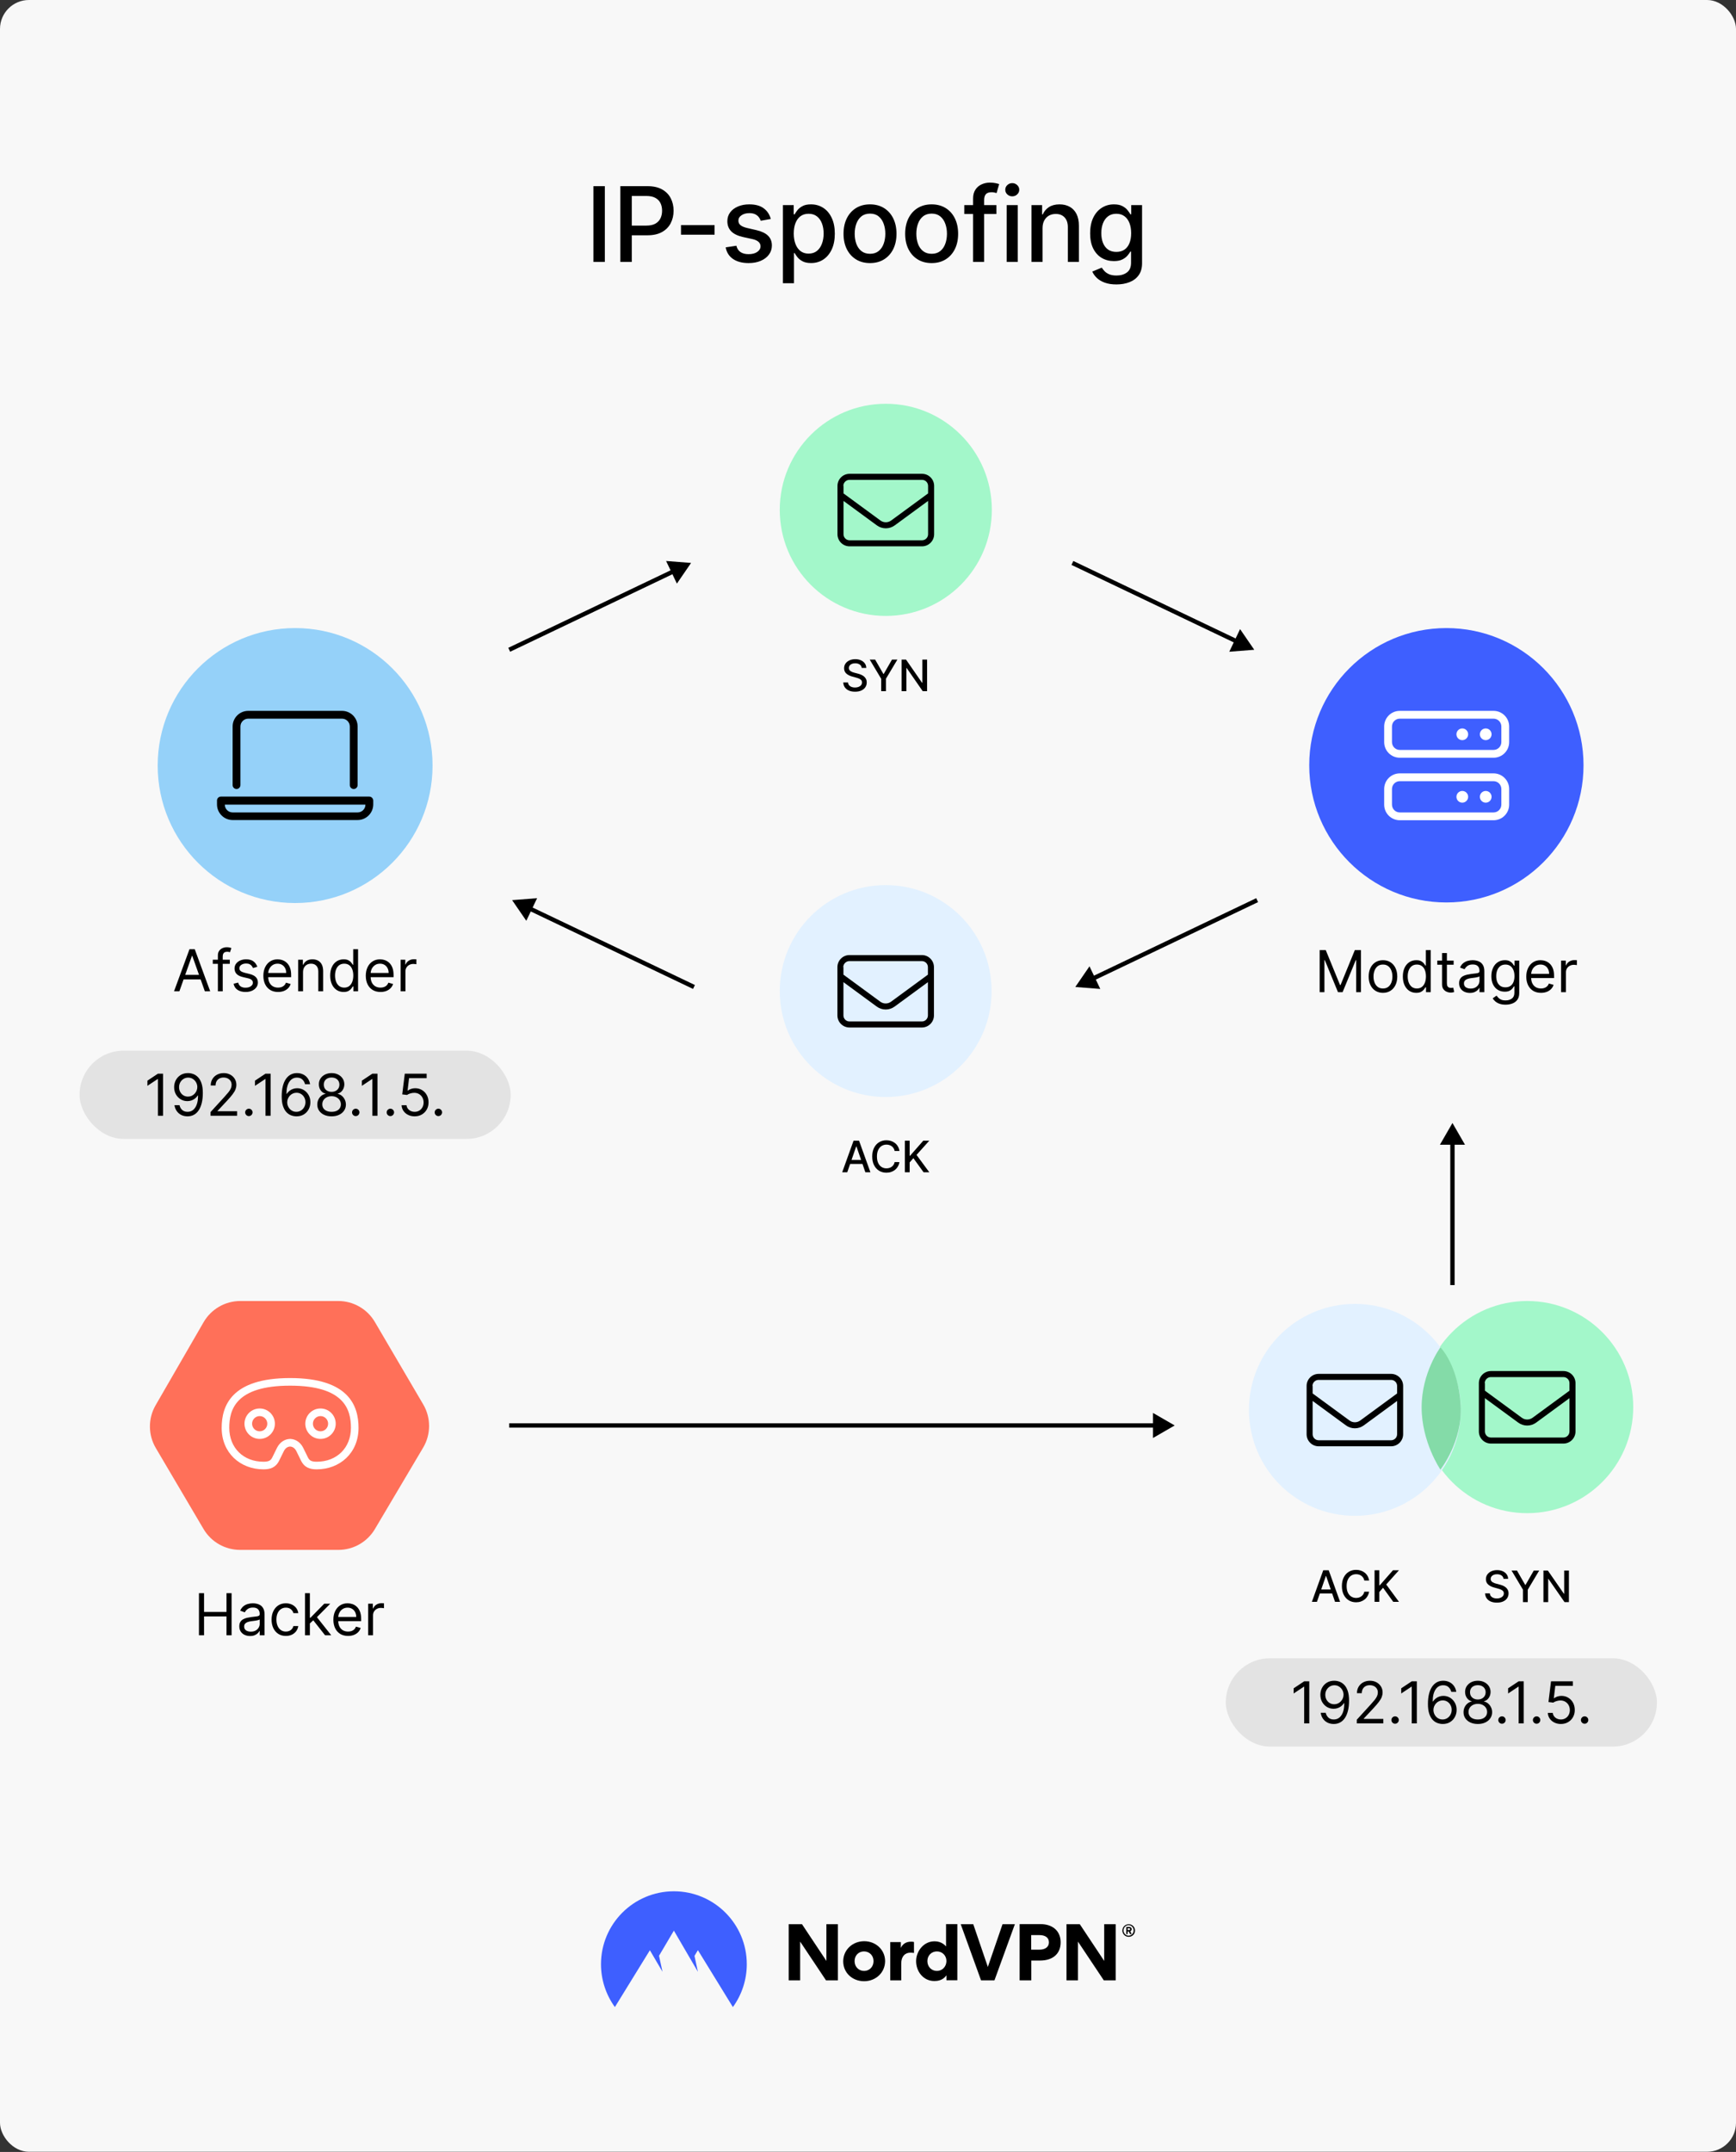 <svg fill="none" height="1487" viewBox="0 0 1200 1487" width="1200" xmlns="http://www.w3.org/2000/svg"><rect x="0" y="0" width="1200" height="1487" fill="#333333" stroke="none"/><rect fill="#f8f8f8" height="1486.89" rx="20" width="1200"/><path d="M418.092 128.636V181H410.192V128.636H418.092ZM428.82 181V128.636H447.485C451.559 128.636 454.934 129.378 457.61 130.861 460.286 132.344 462.289 134.372 463.619 136.946 464.948 139.503 465.613 142.384 465.613 145.588 465.613 148.81 464.94 151.707 463.593 154.281 462.263 156.838 460.252 158.866 457.559 160.366 454.883 161.849 451.516 162.591 447.459 162.591H434.624V155.892H446.744C449.317 155.892 451.406 155.449 453.008 154.562 454.61 153.659 455.786 152.432 456.536 150.881 457.286 149.33 457.661 147.565 457.661 145.588 457.661 143.611 457.286 141.855 456.536 140.321 455.786 138.787 454.602 137.585 452.982 136.716 451.38 135.847 449.266 135.412 446.641 135.412H436.721V181H428.82ZM493.951 155.56V162.182H470.735V155.56H493.951ZM532.791 151.315 525.862 152.543C525.573 151.656 525.112 150.812 524.482 150.011 523.868 149.21 523.033 148.554 521.976 148.043 520.919 147.531 519.598 147.276 518.013 147.276 515.848 147.276 514.041 147.761 512.592 148.733 511.144 149.687 510.419 150.923 510.419 152.44 510.419 153.753 510.905 154.81 511.877 155.611 512.848 156.412 514.416 157.068 516.581 157.58L522.82 159.011C526.433 159.847 529.127 161.134 530.899 162.872 532.672 164.611 533.558 166.869 533.558 169.648 533.558 172 532.877 174.097 531.513 175.938 530.166 177.761 528.283 179.193 525.862 180.233 523.459 181.273 520.672 181.793 517.502 181.793 513.104 181.793 509.516 180.855 506.737 178.98 503.959 177.088 502.254 174.403 501.624 170.926L509.013 169.801C509.473 171.727 510.419 173.185 511.851 174.173 513.283 175.145 515.149 175.631 517.45 175.631 519.956 175.631 521.959 175.111 523.459 174.071 524.959 173.014 525.709 171.727 525.709 170.21 525.709 168.983 525.249 167.952 524.328 167.116 523.425 166.281 522.036 165.651 520.161 165.224L513.513 163.767C509.848 162.932 507.138 161.602 505.382 159.778 503.644 157.955 502.774 155.645 502.774 152.849 502.774 150.531 503.422 148.503 504.717 146.764 506.013 145.026 507.803 143.67 510.087 142.699 512.371 141.71 514.987 141.216 517.936 141.216 522.181 141.216 525.521 142.136 527.959 143.977 530.396 145.801 532.007 148.247 532.791 151.315ZM541.186 195.727V141.727H548.652V148.094H549.291C549.735 147.276 550.374 146.33 551.209 145.256 552.044 144.182 553.203 143.244 554.686 142.443 556.169 141.625 558.13 141.216 560.567 141.216 563.737 141.216 566.567 142.017 569.056 143.619 571.544 145.222 573.496 147.531 574.911 150.548 576.343 153.565 577.059 157.196 577.059 161.44 577.059 165.685 576.351 169.324 574.936 172.358 573.522 175.375 571.578 177.702 569.107 179.338 566.635 180.957 563.814 181.767 560.644 181.767 558.257 181.767 556.306 181.366 554.789 180.565 553.289 179.764 552.112 178.827 551.26 177.753 550.408 176.679 549.752 175.724 549.291 174.889H548.831V195.727H541.186ZM548.678 161.364C548.678 164.125 549.078 166.545 549.88 168.625 550.681 170.705 551.84 172.332 553.357 173.509 554.874 174.668 556.732 175.247 558.931 175.247 561.215 175.247 563.124 174.642 564.658 173.432 566.192 172.205 567.351 170.543 568.135 168.446 568.936 166.349 569.337 163.989 569.337 161.364 569.337 158.773 568.945 156.446 568.161 154.384 567.394 152.321 566.235 150.693 564.683 149.5 563.149 148.307 561.232 147.71 558.931 147.71 556.715 147.71 554.84 148.281 553.306 149.423 551.789 150.565 550.638 152.159 549.854 154.205 549.07 156.25 548.678 158.636 548.678 161.364ZM601.389 181.793C597.707 181.793 594.494 180.949 591.75 179.261 589.005 177.574 586.875 175.213 585.358 172.179 583.841 169.145 583.082 165.599 583.082 161.543 583.082 157.469 583.841 153.906 585.358 150.855 586.875 147.804 589.005 145.435 591.75 143.747 594.494 142.06 597.707 141.216 601.389 141.216 605.071 141.216 608.284 142.06 611.028 143.747 613.772 145.435 615.903 147.804 617.42 150.855 618.937 153.906 619.696 157.469 619.696 161.543 619.696 165.599 618.937 169.145 617.42 172.179 615.903 175.213 613.772 177.574 611.028 179.261 608.284 180.949 605.071 181.793 601.389 181.793ZM601.414 175.375C603.801 175.375 605.778 174.744 607.346 173.483 608.914 172.222 610.074 170.543 610.824 168.446 611.591 166.349 611.974 164.04 611.974 161.517 611.974 159.011 611.591 156.71 610.824 154.614 610.074 152.5 608.914 150.804 607.346 149.526 605.778 148.247 603.801 147.608 601.414 147.608 599.011 147.608 597.017 148.247 595.431 149.526 593.863 150.804 592.696 152.5 591.929 154.614 591.179 156.71 590.804 159.011 590.804 161.517 590.804 164.04 591.179 166.349 591.929 168.446 592.696 170.543 593.863 172.222 595.431 173.483 597.017 174.744 599.011 175.375 601.414 175.375ZM643.994 181.793C640.312 181.793 637.099 180.949 634.355 179.261 631.611 177.574 629.48 175.213 627.963 172.179 626.446 169.145 625.687 165.599 625.687 161.543 625.687 157.469 626.446 153.906 627.963 150.855 629.48 147.804 631.611 145.435 634.355 143.747 637.099 142.06 640.312 141.216 643.994 141.216 647.676 141.216 650.889 142.06 653.633 143.747 656.378 145.435 658.508 147.804 660.025 150.855 661.542 153.906 662.301 157.469 662.301 161.543 662.301 165.599 661.542 169.145 660.025 172.179 658.508 175.213 656.378 177.574 653.633 179.261 650.889 180.949 647.676 181.793 643.994 181.793ZM644.02 175.375C646.406 175.375 648.383 174.744 649.951 173.483 651.52 172.222 652.679 170.543 653.429 168.446 654.196 166.349 654.579 164.04 654.579 161.517 654.579 159.011 654.196 156.71 653.429 154.614 652.679 152.5 651.52 150.804 649.951 149.526 648.383 148.247 646.406 147.608 644.02 147.608 641.616 147.608 639.622 148.247 638.037 149.526 636.468 150.804 635.301 152.5 634.534 154.614 633.784 156.71 633.409 159.011 633.409 161.517 633.409 164.04 633.784 166.349 634.534 168.446 635.301 170.543 636.468 172.222 638.037 173.483 639.622 174.744 641.616 175.375 644.02 175.375ZM688.747 141.727V147.864H666.554V141.727H688.747ZM672.639 181V137.176C672.639 134.722 673.176 132.685 674.25 131.065 675.324 129.429 676.747 128.21 678.52 127.409 680.292 126.591 682.219 126.182 684.298 126.182 685.832 126.182 687.145 126.31 688.236 126.565 689.327 126.804 690.136 127.026 690.665 127.23L688.875 133.418C688.517 133.315 688.057 133.196 687.494 133.06 686.932 132.906 686.25 132.83 685.449 132.83 683.591 132.83 682.261 133.29 681.46 134.21 680.676 135.131 680.284 136.46 680.284 138.199V181H672.639ZM695.857 181V141.727H703.502V181H695.857ZM699.718 135.668C698.388 135.668 697.246 135.224 696.292 134.338 695.354 133.435 694.886 132.361 694.886 131.116 694.886 129.855 695.354 128.781 696.292 127.895 697.246 126.991 698.388 126.54 699.718 126.54 701.048 126.54 702.181 126.991 703.119 127.895 704.073 128.781 704.55 129.855 704.55 131.116 704.55 132.361 704.073 133.435 703.119 134.338 702.181 135.224 701.048 135.668 699.718 135.668ZM720.654 157.682V181H713.009V141.727H720.347V148.119H720.833C721.737 146.04 723.151 144.369 725.077 143.108 727.021 141.847 729.467 141.216 732.416 141.216 735.092 141.216 737.435 141.778 739.447 142.903 741.458 144.011 743.018 145.665 744.126 147.864 745.234 150.062 745.788 152.781 745.788 156.02V181H738.143V156.94C738.143 154.094 737.401 151.869 735.918 150.267 734.435 148.648 732.398 147.838 729.808 147.838 728.035 147.838 726.458 148.222 725.077 148.989 723.714 149.756 722.631 150.881 721.83 152.364 721.046 153.83 720.654 155.602 720.654 157.682ZM771.729 196.545C768.61 196.545 765.925 196.136 763.675 195.318 761.442 194.5 759.618 193.418 758.203 192.071 756.788 190.724 755.732 189.25 755.033 187.648L761.604 184.938C762.064 185.688 762.678 186.48 763.445 187.315 764.229 188.168 765.286 188.892 766.615 189.489 767.962 190.085 769.692 190.384 771.806 190.384 774.703 190.384 777.098 189.676 778.99 188.261 780.882 186.864 781.828 184.631 781.828 181.562V173.841H781.342C780.882 174.676 780.217 175.605 779.348 176.628 778.496 177.651 777.32 178.537 775.82 179.287 774.32 180.037 772.368 180.412 769.965 180.412 766.862 180.412 764.067 179.687 761.578 178.239 759.107 176.773 757.146 174.616 755.698 171.77 754.266 168.906 753.55 165.386 753.55 161.21 753.55 157.034 754.257 153.455 755.672 150.472 757.104 147.489 759.064 145.205 761.553 143.619 764.041 142.017 766.862 141.216 770.016 141.216 772.453 141.216 774.422 141.625 775.922 142.443 777.422 143.244 778.59 144.182 779.425 145.256 780.277 146.33 780.933 147.276 781.394 148.094H781.956V141.727H789.448V181.869C789.448 185.244 788.663 188.014 787.095 190.179 785.527 192.344 783.405 193.946 780.729 194.986 778.07 196.026 775.07 196.545 771.729 196.545ZM771.652 174.071C773.851 174.071 775.709 173.56 777.226 172.537 778.76 171.497 779.919 170.014 780.703 168.088 781.504 166.145 781.905 163.818 781.905 161.108 781.905 158.466 781.513 156.139 780.729 154.128 779.945 152.116 778.794 150.548 777.277 149.423 775.76 148.281 773.885 147.71 771.652 147.71 769.351 147.71 767.433 148.307 765.899 149.5 764.365 150.676 763.206 152.278 762.422 154.307 761.655 156.335 761.271 158.602 761.271 161.108 761.271 163.682 761.663 165.94 762.448 167.884 763.232 169.827 764.391 171.344 765.925 172.435 767.476 173.526 769.385 174.071 771.652 174.071Z" fill="#000000"/><circle cx="204" cy="529" fill="#95d1f9" r="95"/><path d="M255.3 550.448H152.7C151.223 550.448 150 551.672 150 553.148V555.848C150 561.797 154.852 566.648 160.8 566.648H247.2C253.148 566.648 258 561.797 258 555.848V553.148C258 551.815 256.785 550.448 255.3 550.448ZM247.2 561.4H160.8C157.823 561.4 155.4 558.977 155.4 556H252.6C252.6 558.97 250.17 561.4 247.2 561.4ZM163.5 545.2C164.992 545.2 166.2 543.985 166.2 542.5V502C166.2 499.02 168.623 496.6 171.6 496.6H236.4C239.377 496.6 241.8 499.02 241.8 502V542.5C241.8 543.992 243.008 545.2 244.5 545.2 245.992 545.2 247.2 543.992 247.2 542.5V502C247.2 496.046 242.357 491.2 236.4 491.2H171.6C165.643 491.2 160.8 496.046 160.8 502V542.5C160.8 543.985 162.008 545.2 163.5 545.2Z" fill="#000000"/><path d="M123.989 685H120.296L130.978 655.909H134.615L145.296 685H141.603L132.91 660.511H132.683L123.989 685ZM125.353 673.636H140.24V676.761H125.353V673.636ZM158.849 663.182V666.023H147.088V663.182H158.849ZM150.61 685V660.17C150.61 658.92 150.904 657.879 151.491 657.045 152.078 656.212 152.84 655.587 153.778 655.17 154.715 654.754 155.705 654.545 156.747 654.545 157.571 654.545 158.243 654.612 158.764 654.744 159.285 654.877 159.673 655 159.928 655.114L158.963 658.011C158.792 657.955 158.555 657.884 158.252 657.798 157.959 657.713 157.571 657.67 157.088 657.67 155.98 657.67 155.179 657.95 154.687 658.509 154.204 659.067 153.963 659.886 153.963 660.966V685H150.61ZM177.863 668.068 174.852 668.92C174.662 668.419 174.383 667.931 174.014 667.457 173.654 666.974 173.161 666.577 172.536 666.264 171.911 665.952 171.111 665.795 170.136 665.795 168.801 665.795 167.688 666.103 166.798 666.719 165.917 667.325 165.477 668.097 165.477 669.034 165.477 669.867 165.78 670.526 166.386 671.009 166.992 671.492 167.939 671.894 169.227 672.216L172.465 673.011C174.416 673.485 175.87 674.209 176.826 675.185 177.783 676.151 178.261 677.396 178.261 678.92 178.261 680.17 177.901 681.288 177.181 682.273 176.471 683.258 175.477 684.034 174.198 684.602 172.92 685.17 171.433 685.455 169.738 685.455 167.513 685.455 165.671 684.972 164.213 684.006 162.754 683.04 161.831 681.629 161.443 679.773L164.625 678.977C164.928 680.152 165.501 681.032 166.343 681.619 167.196 682.206 168.308 682.5 169.681 682.5 171.244 682.5 172.484 682.169 173.403 681.506 174.331 680.833 174.795 680.028 174.795 679.091 174.795 678.333 174.53 677.699 174 677.188 173.469 676.667 172.655 676.278 171.556 676.023L167.92 675.17C165.922 674.697 164.454 673.963 163.517 672.969 162.589 671.965 162.125 670.71 162.125 669.205 162.125 667.974 162.47 666.884 163.161 665.938 163.862 664.991 164.814 664.247 166.017 663.707 167.229 663.168 168.602 662.898 170.136 662.898 172.295 662.898 173.99 663.371 175.221 664.318 176.462 665.265 177.342 666.515 177.863 668.068ZM192.215 685.455C190.113 685.455 188.299 684.991 186.774 684.063 185.259 683.125 184.09 681.818 183.266 680.142 182.452 678.456 182.044 676.496 182.044 674.261 182.044 672.027 182.452 670.057 183.266 668.352 184.09 666.638 185.236 665.303 186.703 664.347 188.181 663.381 189.904 662.898 191.874 662.898 193.01 662.898 194.132 663.087 195.24 663.466 196.348 663.845 197.357 664.46 198.266 665.313 199.175 666.155 199.899 667.273 200.439 668.665 200.979 670.057 201.249 671.771 201.249 673.807V675.227H184.431V672.33H197.84C197.84 671.099 197.594 670 197.101 669.034 196.618 668.068 195.927 667.306 195.027 666.747 194.137 666.188 193.086 665.909 191.874 665.909 190.539 665.909 189.383 666.241 188.408 666.903 187.442 667.557 186.699 668.409 186.178 669.46 185.657 670.511 185.397 671.638 185.397 672.841V674.773C185.397 676.42 185.681 677.817 186.249 678.963 186.827 680.099 187.627 680.966 188.649 681.563 189.672 682.15 190.861 682.443 192.215 682.443 193.095 682.443 193.891 682.32 194.601 682.074 195.321 681.818 195.941 681.439 196.462 680.938 196.983 680.426 197.385 679.792 197.669 679.034L200.908 679.943C200.567 681.042 199.994 682.008 199.189 682.841 198.384 683.665 197.39 684.309 196.206 684.773 195.023 685.227 193.692 685.455 192.215 685.455ZM209.461 671.875V685H206.108V663.182H209.347V666.591H209.631C210.142 665.483 210.919 664.593 211.961 663.92 213.002 663.239 214.347 662.898 215.995 662.898 217.472 662.898 218.765 663.201 219.873 663.807 220.98 664.403 221.842 665.313 222.458 666.534 223.073 667.746 223.381 669.28 223.381 671.136V685H220.029V671.364C220.029 669.65 219.584 668.314 218.694 667.358 217.803 666.392 216.582 665.909 215.029 665.909 213.959 665.909 213.002 666.141 212.159 666.605 211.326 667.069 210.668 667.746 210.185 668.636 209.702 669.527 209.461 670.606 209.461 671.875ZM237.505 685.455C235.687 685.455 234.082 684.995 232.69 684.077 231.298 683.149 230.209 681.842 229.423 680.156 228.637 678.461 228.244 676.458 228.244 674.148 228.244 671.856 228.637 669.867 229.423 668.182 230.209 666.496 231.303 665.194 232.704 664.276 234.106 663.357 235.725 662.898 237.562 662.898 238.983 662.898 240.105 663.135 240.929 663.608 241.762 664.072 242.397 664.602 242.832 665.199 243.277 665.786 243.623 666.269 243.869 666.648H244.153V655.909H247.505V685H244.267V681.648H243.869C243.623 682.045 243.272 682.547 242.818 683.153 242.363 683.75 241.715 684.285 240.872 684.759 240.029 685.223 238.907 685.455 237.505 685.455ZM237.96 682.443C239.305 682.443 240.441 682.093 241.369 681.392 242.297 680.682 243.003 679.702 243.486 678.452 243.968 677.192 244.21 675.739 244.21 674.091 244.21 672.462 243.973 671.037 243.5 669.815 243.026 668.584 242.325 667.628 241.397 666.946 240.469 666.255 239.324 665.909 237.96 665.909 236.54 665.909 235.356 666.274 234.409 667.003 233.471 667.723 232.766 668.703 232.292 669.943 231.828 671.174 231.596 672.557 231.596 674.091 231.596 675.644 231.833 677.055 232.307 678.324 232.79 679.583 233.5 680.587 234.437 681.335 235.384 682.074 236.558 682.443 237.96 682.443ZM263.018 685.455C260.916 685.455 259.103 684.991 257.578 684.063 256.063 683.125 254.893 681.818 254.069 680.142 253.255 678.456 252.848 676.496 252.848 674.261 252.848 672.027 253.255 670.057 254.069 668.352 254.893 666.638 256.039 665.303 257.507 664.347 258.984 663.381 260.708 662.898 262.677 662.898 263.814 662.898 264.936 663.087 266.044 663.466 267.152 663.845 268.16 664.46 269.069 665.313 269.978 666.155 270.703 667.273 271.243 668.665 271.782 670.057 272.052 671.771 272.052 673.807V675.227H255.234V672.33H268.643C268.643 671.099 268.397 670 267.905 669.034 267.422 668.068 266.73 667.306 265.831 666.747 264.941 666.188 263.889 665.909 262.677 665.909 261.342 665.909 260.187 666.241 259.211 666.903 258.246 667.557 257.502 668.409 256.981 669.46 256.46 670.511 256.2 671.638 256.2 672.841V674.773C256.2 676.42 256.484 677.817 257.052 678.963 257.63 680.099 258.43 680.966 259.453 681.563 260.476 682.15 261.664 682.443 263.018 682.443 263.899 682.443 264.694 682.32 265.405 682.074 266.124 681.818 266.745 681.439 267.265 680.938 267.786 680.426 268.189 679.792 268.473 679.034L271.711 679.943C271.371 681.042 270.798 682.008 269.993 682.841 269.188 683.665 268.193 684.309 267.01 684.773 265.826 685.227 264.496 685.455 263.018 685.455ZM276.912 685V663.182H280.15V666.477H280.378C280.775 665.398 281.495 664.522 282.537 663.849 283.578 663.177 284.753 662.841 286.06 662.841 286.306 662.841 286.613 662.846 286.983 662.855 287.352 662.865 287.631 662.879 287.821 662.898V666.307C287.707 666.278 287.447 666.236 287.04 666.179 286.642 666.113 286.22 666.08 285.775 666.08 284.715 666.08 283.768 666.302 282.935 666.747 282.111 667.183 281.457 667.789 280.974 668.565 280.501 669.332 280.264 670.208 280.264 671.193V685H276.912Z" fill="#000000"/><rect fill="#e3e3e3" height="61" rx="30.5" width="298" x="55" y="726"/><path d="M112.699 741.909V771H109.177V745.602H109.006L101.904 750.318V746.739L109.177 741.909H112.699ZM130.087 741.511C131.28 741.521 132.473 741.748 133.667 742.193 134.86 742.638 135.949 743.377 136.934 744.409 137.919 745.432 138.709 746.829 139.306 748.599 139.902 750.37 140.201 752.591 140.201 755.261 140.201 757.847 139.955 760.143 139.462 762.151 138.979 764.149 138.278 765.834 137.36 767.207 136.451 768.58 135.343 769.622 134.036 770.332 132.739 771.043 131.271 771.398 129.633 771.398 128.004 771.398 126.55 771.076 125.272 770.432 124.003 769.778 122.961 768.874 122.147 767.719 121.342 766.554 120.826 765.205 120.598 763.67H124.064C124.377 765.006 124.997 766.109 125.925 766.98 126.863 767.842 128.098 768.273 129.633 768.273 131.877 768.273 133.648 767.293 134.945 765.332 136.252 763.372 136.905 760.602 136.905 757.023H136.678C136.148 757.818 135.518 758.505 134.789 759.082 134.06 759.66 133.25 760.105 132.36 760.418 131.47 760.73 130.523 760.886 129.519 760.886 127.852 760.886 126.323 760.474 124.931 759.651 123.548 758.817 122.44 757.676 121.607 756.227 120.783 754.769 120.371 753.102 120.371 751.227 120.371 749.447 120.769 747.818 121.564 746.341 122.369 744.854 123.496 743.67 124.945 742.79 126.403 741.909 128.117 741.483 130.087 741.511ZM130.087 744.636C128.894 744.636 127.819 744.935 126.863 745.531 125.916 746.118 125.163 746.914 124.604 747.918 124.055 748.912 123.78 750.015 123.78 751.227 123.78 752.439 124.045 753.543 124.576 754.537 125.116 755.522 125.849 756.308 126.777 756.895 127.715 757.473 128.78 757.761 129.973 757.761 130.873 757.761 131.711 757.586 132.488 757.236 133.264 756.876 133.941 756.388 134.519 755.773 135.106 755.148 135.565 754.442 135.897 753.656 136.228 752.861 136.394 752.032 136.394 751.17 136.394 750.034 136.119 748.969 135.57 747.974 135.03 746.98 134.282 746.175 133.326 745.56 132.379 744.944 131.299 744.636 130.087 744.636ZM145.547 771V768.443L155.149 757.932C156.276 756.701 157.204 755.631 157.933 754.722 158.662 753.803 159.202 752.941 159.552 752.136 159.912 751.322 160.092 750.47 160.092 749.58 160.092 748.557 159.846 747.671 159.353 746.923 158.871 746.175 158.208 745.598 157.365 745.19 156.522 744.783 155.575 744.58 154.524 744.58 153.407 744.58 152.431 744.812 151.598 745.276 150.774 745.73 150.135 746.369 149.68 747.193 149.235 748.017 149.013 748.983 149.013 750.091H145.66C145.66 748.386 146.053 746.89 146.839 745.602 147.625 744.314 148.695 743.311 150.05 742.591 151.413 741.871 152.943 741.511 154.638 741.511 156.342 741.511 157.853 741.871 159.169 742.591 160.485 743.311 161.517 744.281 162.265 745.503 163.014 746.724 163.388 748.083 163.388 749.58 163.388 750.65 163.193 751.696 162.805 752.719 162.426 753.732 161.764 754.864 160.817 756.114 159.879 757.354 158.577 758.869 156.91 760.659L150.376 767.648V767.875H163.899V771H145.547ZM172.025 771.227C171.325 771.227 170.723 770.976 170.221 770.474 169.72 769.973 169.469 769.371 169.469 768.67 169.469 767.97 169.72 767.368 170.221 766.866 170.723 766.365 171.325 766.114 172.025 766.114 172.726 766.114 173.328 766.365 173.829 766.866 174.331 767.368 174.582 767.97 174.582 768.67 174.582 769.134 174.464 769.561 174.227 769.949 174 770.337 173.692 770.65 173.304 770.886 172.925 771.114 172.499 771.227 172.025 771.227ZM187.052 741.909V771H183.529V745.602H183.359L176.256 750.318V746.739L183.529 741.909H187.052ZM204.837 771.398C203.644 771.379 202.451 771.152 201.258 770.716 200.065 770.28 198.976 769.546 197.991 768.514 197.006 767.473 196.215 766.066 195.619 764.295 195.022 762.515 194.724 760.28 194.724 757.591 194.724 755.015 194.965 752.733 195.448 750.744 195.931 748.746 196.632 747.065 197.55 745.702 198.469 744.329 199.577 743.287 200.874 742.577 202.181 741.866 203.654 741.511 205.292 741.511 206.921 741.511 208.37 741.838 209.638 742.491 210.917 743.135 211.959 744.035 212.763 745.19 213.568 746.346 214.089 747.676 214.326 749.182H210.86C210.538 747.875 209.913 746.791 208.985 745.929 208.057 745.067 206.826 744.636 205.292 744.636 203.038 744.636 201.263 745.616 199.965 747.577 198.677 749.537 198.029 752.288 198.019 755.83H198.246C198.777 755.025 199.406 754.338 200.136 753.77 200.874 753.192 201.689 752.747 202.579 752.435 203.469 752.122 204.411 751.966 205.406 751.966 207.072 751.966 208.597 752.383 209.979 753.216 211.362 754.04 212.47 755.181 213.303 756.639 214.137 758.088 214.553 759.75 214.553 761.625 214.553 763.424 214.151 765.072 213.346 766.568 212.541 768.055 211.409 769.239 209.951 770.119 208.502 770.991 206.798 771.417 204.837 771.398ZM204.837 768.273C206.031 768.273 207.101 767.974 208.048 767.378 209.004 766.781 209.757 765.981 210.306 764.977 210.865 763.973 211.144 762.856 211.144 761.625 211.144 760.422 210.874 759.329 210.334 758.344 209.804 757.349 209.07 756.559 208.133 755.972 207.205 755.384 206.144 755.091 204.951 755.091 204.051 755.091 203.213 755.271 202.437 755.631 201.66 755.981 200.978 756.464 200.391 757.08 199.814 757.695 199.359 758.401 199.028 759.196 198.696 759.982 198.531 760.811 198.531 761.682 198.531 762.837 198.8 763.917 199.34 764.92 199.889 765.924 200.638 766.734 201.584 767.349 202.541 767.965 203.625 768.273 204.837 768.273ZM229.217 771.398C227.267 771.398 225.543 771.052 224.047 770.361 222.56 769.66 221.4 768.699 220.567 767.477 219.733 766.246 219.322 764.845 219.331 763.273 219.322 762.042 219.563 760.905 220.055 759.864 220.548 758.812 221.22 757.937 222.072 757.236 222.934 756.526 223.895 756.076 224.956 755.886V755.716C223.564 755.356 222.456 754.575 221.632 753.372 220.808 752.16 220.401 750.782 220.411 749.239 220.401 747.761 220.775 746.44 221.533 745.276 222.29 744.111 223.332 743.192 224.658 742.52 225.993 741.848 227.513 741.511 229.217 741.511 230.903 741.511 232.409 741.848 233.734 742.52 235.06 743.192 236.102 744.111 236.859 745.276 237.626 746.44 238.015 747.761 238.024 749.239 238.015 750.782 237.593 752.16 236.76 753.372 235.936 754.575 234.842 755.356 233.479 755.716V755.886C234.53 756.076 235.477 756.526 236.32 757.236 237.162 757.937 237.835 758.812 238.337 759.864 238.839 760.905 239.094 762.042 239.104 763.273 239.094 764.845 238.668 766.246 237.825 767.477 236.992 768.699 235.832 769.66 234.345 770.361 232.868 771.052 231.159 771.398 229.217 771.398ZM229.217 768.273C230.534 768.273 231.67 768.06 232.626 767.634 233.583 767.207 234.322 766.606 234.842 765.83 235.363 765.053 235.628 764.144 235.638 763.102 235.628 762.004 235.344 761.033 234.786 760.19 234.227 759.348 233.465 758.685 232.499 758.202 231.542 757.719 230.448 757.477 229.217 757.477 227.977 757.477 226.869 757.719 225.893 758.202 224.928 758.685 224.165 759.348 223.607 760.19 223.057 761.033 222.787 762.004 222.797 763.102 222.787 764.144 223.038 765.053 223.55 765.83 224.071 766.606 224.814 767.207 225.78 767.634 226.746 768.06 227.892 768.273 229.217 768.273ZM229.217 754.466C230.259 754.466 231.182 754.258 231.987 753.841 232.802 753.424 233.441 752.842 233.905 752.094 234.369 751.346 234.606 750.47 234.615 749.466 234.606 748.481 234.374 747.624 233.919 746.895 233.465 746.156 232.835 745.588 232.03 745.19 231.225 744.783 230.287 744.58 229.217 744.58 228.128 744.58 227.177 744.783 226.362 745.19 225.548 745.588 224.918 746.156 224.473 746.895 224.028 747.624 223.81 748.481 223.82 749.466 223.81 750.47 224.033 751.346 224.487 752.094 224.951 752.842 225.59 753.424 226.405 753.841 227.219 754.258 228.157 754.466 229.217 754.466ZM245.909 771.227C245.208 771.227 244.607 770.976 244.105 770.474 243.603 769.973 243.352 769.371 243.352 768.67 243.352 767.97 243.603 767.368 244.105 766.866 244.607 766.365 245.208 766.114 245.909 766.114 246.61 766.114 247.211 766.365 247.713 766.866 248.215 767.368 248.466 767.97 248.466 768.67 248.466 769.134 248.348 769.561 248.111 769.949 247.884 770.337 247.576 770.65 247.188 770.886 246.809 771.114 246.383 771.227 245.909 771.227ZM260.936 741.909V771H257.413V745.602H257.242L250.14 750.318V746.739L257.413 741.909H260.936ZM269.843 771.227C269.142 771.227 268.541 770.976 268.039 770.474 267.537 769.973 267.286 769.371 267.286 768.67 267.286 767.97 267.537 767.368 268.039 766.866 268.541 766.365 269.142 766.114 269.843 766.114 270.544 766.114 271.145 766.365 271.647 766.866 272.149 767.368 272.4 767.97 272.4 768.67 272.4 769.134 272.282 769.561 272.045 769.949 271.818 770.337 271.51 770.65 271.122 770.886 270.743 771.114 270.317 771.227 269.843 771.227ZM286.624 771.398C284.957 771.398 283.456 771.066 282.121 770.403 280.786 769.741 279.716 768.831 278.911 767.676 278.106 766.521 277.666 765.205 277.59 763.727H280.999C281.131 765.044 281.728 766.133 282.789 766.994 283.859 767.847 285.137 768.273 286.624 768.273 287.817 768.273 288.878 767.993 289.806 767.435 290.743 766.876 291.477 766.109 292.007 765.134 292.547 764.149 292.817 763.036 292.817 761.795 292.817 760.527 292.538 759.395 291.979 758.401 291.43 757.397 290.672 756.606 289.706 756.028 288.74 755.451 287.637 755.157 286.397 755.148 285.506 755.138 284.593 755.276 283.655 755.56 282.718 755.834 281.946 756.189 281.34 756.625L278.044 756.227 279.806 741.909H294.919V745.034H282.76L281.737 753.614H281.908C282.505 753.14 283.253 752.747 284.152 752.435 285.052 752.122 285.989 751.966 286.965 751.966 288.745 751.966 290.331 752.392 291.723 753.244 293.125 754.087 294.223 755.242 295.019 756.71 295.824 758.178 296.226 759.854 296.226 761.739 296.226 763.595 295.809 765.252 294.976 766.71 294.152 768.159 293.016 769.305 291.567 770.148 290.118 770.981 288.47 771.398 286.624 771.398ZM303.035 771.227C302.334 771.227 301.733 770.976 301.231 770.474 300.729 769.973 300.478 769.371 300.478 768.67 300.478 767.97 300.729 767.368 301.231 766.866 301.733 766.365 302.334 766.114 303.035 766.114 303.736 766.114 304.337 766.365 304.839 766.866 305.341 767.368 305.592 767.97 305.592 768.67 305.592 769.134 305.474 769.561 305.237 769.949 305.01 770.337 304.702 770.65 304.314 770.886 303.935 771.114 303.509 771.227 303.035 771.227Z" fill="#000000"/><circle cx="999.8" cy="528.8" fill="#3e5fff" r="94.8"/><path d="M1032.4 491.2H967.6C961.635 491.2 956.8 496.035 956.8 502V512.8C956.8 518.765 961.635 523.6 967.6 523.6H1032.4C1038.37 523.6 1043.2 518.765 1043.2 512.8V502C1043.2 496.035 1038.36 491.2 1032.4 491.2ZM1037.8 512.8C1037.8 515.777 1035.38 518.2 1032.4 518.2H967.6C964.623 518.2 962.2 515.77 962.2 512.8V502C962.2 499.023 964.623 496.6 967.6 496.6H1032.4C1035.38 496.6 1037.8 499.023 1037.8 502V512.8ZM1027 503.35C1024.76 503.35 1022.95 505.162 1022.95 507.4 1022.95 509.636 1024.76 511.45 1027 511.45 1029.24 511.45 1031.05 509.636 1031.05 507.4 1031.05 505.156 1029.24 503.35 1027 503.35ZM1010.8 503.35C1008.56 503.35 1006.75 505.162 1006.75 507.4 1006.75 509.636 1008.56 511.45 1010.8 511.45 1013.04 511.45 1014.85 509.636 1014.85 507.4 1014.85 505.156 1013.04 503.35 1010.8 503.35ZM1032.4 534.4H967.6C961.635 534.4 956.8 539.235 956.8 545.2V556C956.8 561.965 961.635 566.8 967.6 566.8H1032.4C1038.37 566.8 1043.2 561.965 1043.2 556V545.2C1043.2 539.243 1038.36 534.4 1032.4 534.4ZM1037.8 556C1037.8 558.977 1035.38 561.4 1032.4 561.4H967.6C964.623 561.4 962.2 558.977 962.2 556V545.2C962.2 542.223 964.623 539.8 967.6 539.8H1032.4C1035.38 539.8 1037.8 542.223 1037.8 545.2V556ZM1027 546.55C1024.76 546.55 1022.95 548.362 1022.95 550.6 1022.95 552.836 1024.76 554.65 1027 554.65 1029.24 554.65 1031.05 552.836 1031.05 550.6 1031.05 548.356 1029.24 546.55 1027 546.55ZM1010.8 546.55C1008.56 546.55 1006.75 548.362 1006.75 550.6 1006.75 552.836 1008.56 554.65 1010.8 554.65 1013.04 554.65 1014.85 552.836 1014.85 550.6 1014.85 548.356 1013.04 546.55 1010.8 546.55Z" fill="#ffffff"/><path d="M912.21 656.509H916.414L926.301 680.657H926.641L936.528 656.509H940.732V685.6H937.437V663.498H937.153L928.062 685.6H924.88L915.789 663.498H915.505V685.6H912.21V656.509ZM955.965 686.055C953.995 686.055 952.267 685.586 950.78 684.648 949.303 683.711 948.147 682.399 947.314 680.714 946.49 679.028 946.078 677.058 946.078 674.805 946.078 672.532 946.49 670.548 947.314 668.853 948.147 667.158 949.303 665.841 950.78 664.904 952.267 663.966 953.995 663.498 955.965 663.498 957.934 663.498 959.658 663.966 961.135 664.904 962.622 665.841 963.777 667.158 964.601 668.853 965.434 670.548 965.851 672.532 965.851 674.805 965.851 677.058 965.434 679.028 964.601 680.714 963.777 682.399 962.622 683.711 961.135 684.648 959.658 685.586 957.934 686.055 955.965 686.055ZM955.965 683.043C957.461 683.043 958.692 682.66 959.658 681.893 960.624 681.126 961.339 680.117 961.803 678.867 962.267 677.617 962.499 676.263 962.499 674.805 962.499 673.346 962.267 671.987 961.803 670.728 961.339 669.468 960.624 668.45 959.658 667.674 958.692 666.897 957.461 666.509 955.965 666.509 954.468 666.509 953.237 666.897 952.271 667.674 951.306 668.45 950.591 669.468 950.127 670.728 949.663 671.987 949.431 673.346 949.431 674.805 949.431 676.263 949.663 677.617 950.127 678.867 950.591 680.117 951.306 681.126 952.271 681.893 953.237 682.66 954.468 683.043 955.965 683.043ZM978.967 686.055C977.149 686.055 975.544 685.595 974.152 684.677 972.759 683.749 971.67 682.442 970.884 680.756 970.098 679.061 969.706 677.058 969.706 674.748 969.706 672.456 970.098 670.467 970.884 668.782 971.67 667.096 972.764 665.794 974.166 664.876 975.567 663.957 977.187 663.498 979.024 663.498 980.444 663.498 981.566 663.734 982.39 664.208 983.223 664.672 983.858 665.202 984.294 665.799 984.739 666.386 985.084 666.869 985.331 667.248H985.615V656.509H988.967V685.6H985.728V682.248H985.331C985.084 682.645 984.734 683.147 984.279 683.753 983.825 684.35 983.176 684.885 982.333 685.359 981.491 685.823 980.368 686.055 978.967 686.055ZM979.421 683.043C980.766 683.043 981.902 682.693 982.831 681.992 983.759 681.282 984.464 680.302 984.947 679.052 985.43 677.792 985.671 676.339 985.671 674.691 985.671 673.062 985.435 671.637 984.961 670.415 984.488 669.184 983.787 668.228 982.859 667.546 981.931 666.855 980.785 666.509 979.421 666.509 978.001 666.509 976.817 666.874 975.87 667.603 974.933 668.323 974.227 669.303 973.754 670.543 973.29 671.774 973.058 673.157 973.058 674.691 973.058 676.244 973.295 677.655 973.768 678.924 974.251 680.183 974.961 681.187 975.899 681.935 976.846 682.674 978.02 683.043 979.421 683.043ZM1004.82 663.782V666.623H993.514V663.782H1004.82ZM996.809 658.555H1000.16V679.35C1000.16 680.297 1000.3 681.007 1000.57 681.481 1000.86 681.945 1001.22 682.257 1001.65 682.418 1002.1 682.57 1002.57 682.645 1003.06 682.645 1003.43 682.645 1003.73 682.627 1003.97 682.589 1004.21 682.541 1004.39 682.503 1004.54 682.475L1005.22 685.486C1004.99 685.572 1004.67 685.657 1004.27 685.742 1003.86 685.837 1003.34 685.884 1002.72 685.884 1001.77 685.884 1000.84 685.68 999.934 685.273 999.035 684.866 998.287 684.246 997.69 683.413 997.103 682.579 996.809 681.528 996.809 680.259V658.555ZM1016.04 686.111C1014.66 686.111 1013.41 685.851 1012.28 685.33 1011.15 684.8 1010.26 684.038 1009.59 683.043 1008.93 682.039 1008.6 680.827 1008.6 679.407 1008.6 678.157 1008.85 677.144 1009.34 676.367 1009.83 675.581 1010.49 674.966 1011.31 674.52 1012.14 674.075 1013.05 673.744 1014.04 673.526 1015.04 673.299 1016.05 673.119 1017.07 672.986 1018.39 672.816 1019.47 672.688 1020.29 672.603 1021.12 672.508 1021.73 672.352 1022.11 672.134 1022.5 671.916 1022.69 671.538 1022.69 670.998V670.884C1022.69 669.483 1022.31 668.394 1021.54 667.617 1020.78 666.841 1019.63 666.452 1018.09 666.452 1016.49 666.452 1015.23 666.803 1014.32 667.503 1013.42 668.204 1012.78 668.952 1012.41 669.748L1009.23 668.611C1009.79 667.286 1010.55 666.253 1011.5 665.515 1012.45 664.767 1013.5 664.246 1014.62 663.952 1015.76 663.649 1016.88 663.498 1017.98 663.498 1018.68 663.498 1019.48 663.583 1020.39 663.753 1021.31 663.914 1022.19 664.251 1023.05 664.762 1023.91 665.273 1024.62 666.045 1025.19 667.077 1025.76 668.109 1026.04 669.492 1026.04 671.225V685.6H1022.69V682.645H1022.52C1022.29 683.119 1021.91 683.626 1021.38 684.165 1020.85 684.705 1020.15 685.164 1019.27 685.543 1018.39 685.922 1017.31 686.111 1016.04 686.111ZM1016.56 683.1C1017.88 683.1 1019 682.84 1019.91 682.319 1020.83 681.798 1021.52 681.126 1021.98 680.302 1022.45 679.478 1022.69 678.611 1022.69 677.702V674.634C1022.55 674.805 1022.24 674.961 1021.75 675.103 1021.28 675.235 1020.73 675.354 1020.11 675.458 1019.49 675.553 1018.89 675.638 1018.3 675.714 1017.72 675.78 1017.26 675.837 1016.9 675.884 1016.02 675.998 1015.21 676.182 1014.45 676.438 1013.7 676.684 1013.1 677.058 1012.63 677.56 1012.18 678.053 1011.95 678.725 1011.95 679.577 1011.95 680.742 1012.38 681.623 1013.25 682.219 1014.12 682.806 1015.22 683.1 1016.56 683.1ZM1040.73 694.236C1039.11 694.236 1037.72 694.028 1036.55 693.611 1035.39 693.204 1034.42 692.664 1033.64 691.992 1032.87 691.329 1032.26 690.619 1031.81 689.861L1034.48 687.986C1034.78 688.384 1035.17 688.839 1035.63 689.35 1036.09 689.871 1036.73 690.321 1037.53 690.699 1038.35 691.088 1039.41 691.282 1040.73 691.282 1042.49 691.282 1043.94 690.856 1045.09 690.003 1046.24 689.151 1046.81 687.816 1046.81 685.998V681.566H1046.52C1046.28 681.964 1045.93 682.456 1045.47 683.043 1045.03 683.621 1044.38 684.137 1043.54 684.591 1042.71 685.037 1041.58 685.259 1040.16 685.259 1038.4 685.259 1036.82 684.842 1035.42 684.009 1034.02 683.176 1032.92 681.964 1032.11 680.373 1031.3 678.782 1030.9 676.85 1030.9 674.577 1030.9 672.342 1031.29 670.396 1032.08 668.739 1032.86 667.073 1033.96 665.785 1035.36 664.876 1036.76 663.957 1038.38 663.498 1040.22 663.498 1041.64 663.498 1042.77 663.734 1043.6 664.208 1044.44 664.672 1045.09 665.202 1045.53 665.799 1045.98 666.386 1046.34 666.869 1046.58 667.248H1046.92V663.782H1050.16V686.225C1050.16 688.1 1049.73 689.625 1048.88 690.799 1048.04 691.983 1046.9 692.849 1045.47 693.398 1044.05 693.957 1042.47 694.236 1040.73 694.236ZM1040.62 682.248C1041.96 682.248 1043.1 681.94 1044.02 681.324 1044.95 680.709 1045.66 679.823 1046.14 678.668 1046.62 677.513 1046.87 676.13 1046.87 674.52 1046.87 672.948 1046.63 671.561 1046.16 670.359 1045.68 669.156 1044.98 668.214 1044.05 667.532 1043.12 666.85 1041.98 666.509 1040.62 666.509 1039.2 666.509 1038.01 666.869 1037.06 667.589 1036.13 668.308 1035.42 669.274 1034.95 670.486 1034.48 671.698 1034.25 673.043 1034.25 674.52 1034.25 676.036 1034.49 677.376 1034.96 678.54 1035.45 679.696 1036.16 680.605 1037.09 681.268 1038.04 681.921 1039.21 682.248 1040.62 682.248ZM1065.21 686.055C1063.1 686.055 1061.29 685.591 1059.76 684.663 1058.25 683.725 1057.08 682.418 1056.26 680.742 1055.44 679.056 1055.03 677.096 1055.03 674.861 1055.03 672.627 1055.44 670.657 1056.26 668.952 1057.08 667.238 1058.23 665.903 1059.69 664.947 1061.17 663.981 1062.89 663.498 1064.86 663.498 1066 663.498 1067.12 663.687 1068.23 664.066 1069.34 664.445 1070.35 665.06 1071.26 665.913 1072.17 666.755 1072.89 667.873 1073.43 669.265 1073.97 670.657 1074.24 672.371 1074.24 674.407V675.827H1057.42V672.93H1070.83C1070.83 671.698 1070.58 670.6 1070.09 669.634 1069.61 668.668 1068.92 667.906 1068.02 667.347 1067.13 666.788 1066.08 666.509 1064.86 666.509 1063.53 666.509 1062.37 666.841 1061.4 667.503 1060.43 668.157 1059.69 669.009 1059.17 670.06 1058.65 671.111 1058.39 672.238 1058.39 673.441V675.373C1058.39 677.02 1058.67 678.417 1059.24 679.563 1059.82 680.699 1060.62 681.566 1061.64 682.163 1062.66 682.75 1063.85 683.043 1065.21 683.043 1066.09 683.043 1066.88 682.92 1067.59 682.674 1068.31 682.418 1068.93 682.039 1069.45 681.538 1069.97 681.026 1070.38 680.392 1070.66 679.634L1073.9 680.543C1073.56 681.642 1072.98 682.608 1072.18 683.441 1071.37 684.265 1070.38 684.909 1069.2 685.373 1068.01 685.827 1066.68 686.055 1065.21 686.055ZM1079.1 685.6V663.782H1082.34V667.077H1082.56C1082.96 665.998 1083.68 665.122 1084.72 664.449 1085.77 663.777 1086.94 663.441 1088.25 663.441 1088.49 663.441 1088.8 663.446 1089.17 663.455 1089.54 663.465 1089.82 663.479 1090.01 663.498V666.907C1089.89 666.878 1089.63 666.836 1089.23 666.779 1088.83 666.713 1088.41 666.68 1087.96 666.68 1086.9 666.68 1085.95 666.902 1085.12 667.347 1084.3 667.783 1083.64 668.389 1083.16 669.165 1082.69 669.932 1082.45 670.808 1082.45 671.793V685.6H1079.1Z" fill="#000000"/><path d="M107.572 971.019 140.73 913.656C145.973 904.586 155.654 899 166.129 899H233.818C244.226 899 253.854 904.514 259.121 913.49L292.571 970.497C297.974 979.704 297.949 991.119 292.506 1000.3L259.141 1056.6C253.858 1065.51 244.265 1070.98 233.903 1070.98H165.96C155.575 1070.98 145.964 1065.49 140.689 1056.54L107.701 1000.6C102.325 991.487 102.276 980.182 107.572 971.019Z" fill="#ff7059"/><path d="M200.529 952.245C159.717 952.245 153.226 971.642 153.226 986.655 153.226 1004.06 166.169 1015.32 182.134 1015.32 186.623 1015.32 190.545 1014.25 192.992 1009.27L196.266 1002.62C197.294 1000.63 198.903 999.614 200.529 999.564 202.155 999.625 203.765 1000.63 204.795 1002.62L208.068 1009.28C210.516 1014.25 214.441 1015.32 218.925 1015.32 234.89 1015.32 247.832 1004.06 247.832 986.655 247.832 971.642 241.345 952.245 200.529 952.245ZM218.925 1010.06C215.003 1010.06 213.819 1009.06 212.784 1006.95L209.464 1000.21C207.626 996.651 204.36 994.445 200.726 994.308H200.529L200.332 994.315C196.699 994.452 193.432 996.658 191.549 1000.31L188.277 1006.96C187.242 1009.06 186.059 1010.06 182.134 1010.06 168.207 1010.06 158.482 1000.43 158.482 986.655 158.482 974.139 162.841 957.501 200.529 957.501 238.217 957.501 242.577 974.139 242.577 986.655 242.577 1000.43 232.853 1010.06 218.925 1010.06ZM179.506 973.268C173.708 973.268 168.994 977.982 168.994 983.78 168.994 989.578 173.7 994.292 179.506 994.292 185.312 994.292 190.018 989.586 190.018 983.78 190.018 977.974 185.304 973.268 179.506 973.268ZM179.506 989.036C176.615 989.036 174.25 986.671 174.25 983.78 174.25 980.889 176.608 978.524 179.506 978.524 182.403 978.524 184.762 980.883 184.762 983.78 184.762 986.678 182.397 989.036 179.506 989.036ZM221.553 973.268C215.747 973.268 211.041 977.974 211.041 983.78 211.041 989.586 215.747 994.292 221.553 994.292 227.359 994.292 232.065 989.586 232.065 983.78 232.065 977.974 227.351 973.268 221.553 973.268ZM221.553 989.036C218.656 989.036 216.297 986.678 216.297 983.78 216.297 980.883 218.656 978.524 221.553 978.524 224.45 978.524 226.809 980.883 226.809 983.78 226.809 986.678 224.444 989.036 221.553 989.036Z" fill="#ffffff"/><path d="M137.528 1129.98V1100.89H141.051V1113.84H156.563V1100.89H160.085V1129.98H156.563V1116.97H141.051V1129.98H137.528ZM172.864 1130.49C171.481 1130.49 170.226 1130.23 169.1 1129.71 167.973 1129.18 167.078 1128.42 166.415 1127.42 165.752 1126.42 165.421 1125.21 165.421 1123.78 165.421 1122.53 165.667 1121.52 166.159 1120.75 166.652 1119.96 167.31 1119.34 168.134 1118.9 168.958 1118.45 169.867 1118.12 170.861 1117.9 171.865 1117.68 172.873 1117.5 173.886 1117.36 175.212 1117.19 176.287 1117.07 177.111 1116.98 177.944 1116.89 178.55 1116.73 178.929 1116.51 179.317 1116.29 179.511 1115.92 179.511 1115.38V1115.26C179.511 1113.86 179.128 1112.77 178.361 1112 177.603 1111.22 176.453 1110.83 174.909 1110.83 173.309 1110.83 172.054 1111.18 171.145 1111.88 170.236 1112.58 169.597 1113.33 169.227 1114.13L166.046 1112.99C166.614 1111.66 167.371 1110.63 168.318 1109.89 169.275 1109.14 170.316 1108.62 171.443 1108.33 172.58 1108.03 173.697 1107.88 174.796 1107.88 175.496 1107.88 176.301 1107.96 177.21 1108.13 178.129 1108.29 179.014 1108.63 179.867 1109.14 180.728 1109.65 181.443 1110.42 182.011 1111.46 182.58 1112.49 182.864 1113.87 182.864 1115.6V1129.98H179.511V1127.02H179.341C179.114 1127.5 178.735 1128 178.205 1128.54 177.674 1129.08 176.969 1129.54 176.088 1129.92 175.208 1130.3 174.133 1130.49 172.864 1130.49ZM173.375 1127.48C174.701 1127.48 175.818 1127.22 176.727 1126.7 177.646 1126.18 178.337 1125.5 178.801 1124.68 179.275 1123.86 179.511 1122.99 179.511 1122.08V1119.01C179.369 1119.18 179.057 1119.34 178.574 1119.48 178.101 1119.61 177.551 1119.73 176.926 1119.84 176.311 1119.93 175.709 1120.02 175.122 1120.09 174.545 1120.16 174.076 1120.21 173.716 1120.26 172.845 1120.38 172.03 1120.56 171.273 1120.82 170.525 1121.06 169.919 1121.44 169.455 1121.94 169 1122.43 168.773 1123.1 168.773 1123.96 168.773 1125.12 169.204 1126 170.065 1126.6 170.937 1127.18 172.04 1127.48 173.375 1127.48ZM197.606 1130.43C195.561 1130.43 193.799 1129.95 192.322 1128.98 190.845 1128.02 189.708 1126.69 188.913 1124.99 188.117 1123.3 187.72 1121.36 187.72 1119.18 187.72 1116.97 188.127 1115.01 188.941 1113.32 189.765 1111.61 190.911 1110.28 192.379 1109.32 193.856 1108.36 195.58 1107.88 197.549 1107.88 199.083 1107.88 200.466 1108.16 201.697 1108.73 202.928 1109.3 203.937 1110.09 204.722 1111.11 205.508 1112.14 205.996 1113.33 206.186 1114.69H202.833C202.578 1113.7 202.009 1112.82 201.129 1112.05 200.258 1111.28 199.083 1110.89 197.606 1110.89 196.299 1110.89 195.153 1111.23 194.169 1111.91 193.193 1112.58 192.431 1113.53 191.882 1114.76 191.342 1115.99 191.072 1117.42 191.072 1119.07 191.072 1120.75 191.337 1122.22 191.867 1123.47 192.407 1124.72 193.165 1125.69 194.14 1126.38 195.125 1127.08 196.28 1127.42 197.606 1127.42 198.477 1127.42 199.268 1127.27 199.978 1126.97 200.688 1126.66 201.29 1126.23 201.782 1125.66 202.275 1125.09 202.625 1124.41 202.833 1123.61H206.186C205.996 1124.9 205.527 1126.06 204.779 1127.09 204.041 1128.12 203.061 1128.93 201.839 1129.54 200.627 1130.13 199.216 1130.43 197.606 1130.43ZM213.971 1122.02 213.914 1117.88H214.596L224.142 1108.16H228.289L218.119 1118.44H217.835L213.971 1122.02ZM210.846 1129.98V1100.89H214.198V1129.98H210.846ZM224.71 1129.98 216.187 1119.18 218.573 1116.85 228.971 1129.98H224.71ZM240.613 1130.43C238.511 1130.43 236.698 1129.97 235.173 1129.04 233.658 1128.1 232.488 1126.8 231.664 1125.12 230.85 1123.43 230.443 1121.47 230.443 1119.24 230.443 1117 230.85 1115.03 231.664 1113.33 232.488 1111.62 233.634 1110.28 235.102 1109.32 236.579 1108.36 238.303 1107.88 240.272 1107.88 241.409 1107.88 242.531 1108.07 243.639 1108.44 244.747 1108.82 245.755 1109.44 246.664 1110.29 247.573 1111.13 248.298 1112.25 248.838 1113.64 249.377 1115.03 249.647 1116.75 249.647 1118.78V1120.21H232.829V1117.31H246.238C246.238 1116.08 245.992 1114.98 245.5 1114.01 245.017 1113.05 244.325 1112.28 243.426 1111.73 242.536 1111.17 241.484 1110.89 240.272 1110.89 238.937 1110.89 237.782 1111.22 236.806 1111.88 235.841 1112.53 235.097 1113.39 234.576 1114.44 234.055 1115.49 233.795 1116.62 233.795 1117.82V1119.75C233.795 1121.4 234.079 1122.8 234.647 1123.94 235.225 1125.08 236.025 1125.94 237.048 1126.54 238.071 1127.13 239.259 1127.42 240.613 1127.42 241.494 1127.42 242.289 1127.3 243 1127.05 243.719 1126.8 244.34 1126.42 244.86 1125.92 245.381 1125.4 245.784 1124.77 246.068 1124.01L249.306 1124.92C248.966 1126.02 248.393 1126.99 247.588 1127.82 246.783 1128.64 245.788 1129.29 244.605 1129.75 243.421 1130.21 242.091 1130.43 240.613 1130.43ZM254.507 1129.98V1108.16H257.745V1111.46H257.973C258.37 1110.38 259.09 1109.5 260.132 1108.83 261.173 1108.16 262.348 1107.82 263.654 1107.82 263.901 1107.82 264.208 1107.82 264.578 1107.83 264.947 1107.84 265.226 1107.86 265.416 1107.88V1111.28C265.302 1111.26 265.042 1111.21 264.635 1111.16 264.237 1111.09 263.815 1111.06 263.37 1111.06 262.31 1111.06 261.363 1111.28 260.529 1111.73 259.706 1112.16 259.052 1112.77 258.569 1113.54 258.096 1114.31 257.859 1115.19 257.859 1116.17V1129.98H254.507Z" fill="#000000"/><circle cx="1055.66" cy="972.303" fill="#a3f7ca" r="73.303"/><path d="M1039.31 1090.99C1039.19 1089.98 1038.72 1089.2 1037.9 1088.64 1037.08 1088.08 1036.04 1087.8 1034.79 1087.8 1033.89 1087.8 1033.12 1087.94 1032.47 1088.23 1031.81 1088.5 1031.31 1088.89 1030.94 1089.38 1030.59 1089.86 1030.41 1090.41 1030.41 1091.03 1030.41 1091.55 1030.53 1091.99 1030.77 1092.37 1031.02 1092.75 1031.34 1093.06 1031.74 1093.32 1032.15 1093.57 1032.58 1093.78 1033.04 1093.95 1033.5 1094.11 1033.95 1094.24 1034.37 1094.35L1036.5 1094.91C1037.2 1095.08 1037.91 1095.31 1038.65 1095.6 1039.38 1095.89 1040.06 1096.27 1040.68 1096.75 1041.31 1097.22 1041.81 1097.81 1042.19 1098.52 1042.58 1099.22 1042.78 1100.06 1042.78 1101.04 1042.78 1102.28 1042.46 1103.37 1041.82 1104.33 1041.19 1105.29 1040.27 1106.05 1039.06 1106.6 1037.86 1107.16 1036.41 1107.43 1034.7 1107.43 1033.07 1107.43 1031.66 1107.17 1030.46 1106.66 1029.27 1106.14 1028.34 1105.4 1027.66 1104.45 1026.99 1103.49 1026.61 1102.36 1026.54 1101.04H1029.85C1029.91 1101.83 1030.17 1102.49 1030.61 1103.01 1031.07 1103.53 1031.65 1103.92 1032.35 1104.17 1033.06 1104.42 1033.84 1104.55 1034.68 1104.55 1035.61 1104.55 1036.44 1104.4 1037.16 1104.11 1037.9 1103.81 1038.47 1103.4 1038.89 1102.87 1039.31 1102.34 1039.52 1101.72 1039.52 1101.01 1039.52 1100.36 1039.33 1099.83 1038.96 1099.42 1038.6 1099.01 1038.11 1098.67 1037.48 1098.4 1036.87 1098.13 1036.17 1097.89 1035.39 1097.69L1032.81 1096.98C1031.06 1096.51 1029.68 1095.81 1028.65 1094.88 1027.64 1093.96 1027.13 1092.74 1027.13 1091.22 1027.13 1089.96 1027.47 1088.86 1028.15 1087.93 1028.83 1086.99 1029.76 1086.26 1030.92 1085.74 1032.09 1085.22 1033.4 1084.96 1034.86 1084.96 1036.34 1084.96 1037.64 1085.21 1038.77 1085.73 1039.91 1086.25 1040.8 1086.97 1041.46 1087.87 1042.11 1088.78 1042.45 1089.81 1042.48 1090.99H1039.31ZM1044.85 1085.25H1048.59L1054.29 1095.17H1054.52L1060.22 1085.25H1063.96L1056.05 1098.51V1107.07H1052.76V1098.51L1044.85 1085.25ZM1084.5 1085.25V1107.07H1081.47L1070.38 1091.07H1070.18V1107.07H1066.89V1085.25H1069.94L1081.04 1101.28H1081.24V1085.25H1084.5Z" fill="#000000"/><path d="M1022.26 955.756C1022.26 951.143 1025.99 947.405 1030.61 947.405H1080.71C1085.32 947.405 1089.06 951.143 1089.06 955.756V989.16C1089.06 993.766 1085.32 997.511 1080.71 997.511H1030.61C1025.99 997.511 1022.26 993.766 1022.26 989.16V955.756ZM1026.43 955.756V960.962L1051.95 979.674C1054.16 981.292 1057.16 981.292 1059.37 979.674L1084.89 960.962V955.756C1084.89 953.446 1083.02 951.58 1080.71 951.58H1030.49C1028.3 951.58 1026.31 953.446 1026.31 955.756H1026.43ZM1026.43 966.143V989.16C1026.43 991.47 1028.3 993.336 1030.61 993.336H1080.71C1083.02 993.336 1084.89 991.47 1084.89 989.16V966.143L1061.83 983.04C1058.15 985.741 1053.17 985.741 1049.49 983.04L1026.43 966.143Z" fill="#000000"/><circle cx="936.547" cy="974.22" fill="#e2f1ff" r="73.22"/><path d="M910.319 1106.89H906.825L914.676 1085.07H918.479L926.331 1106.89H922.837L916.668 1089.03H916.498L910.319 1106.89ZM910.905 1098.34H922.24V1101.11H910.905V1098.34ZM946.398 1092.16H943.074C942.946 1091.45 942.708 1090.83 942.36 1090.29 942.012 1089.75 941.586 1089.29 941.082 1088.91 940.577 1088.54 940.013 1088.25 939.388 1088.06 938.77 1087.87 938.113 1087.78 937.417 1087.78 936.16 1087.78 935.034 1088.09 934.04 1088.72 933.053 1089.36 932.271 1090.28 931.696 1091.5 931.128 1092.73 930.844 1094.22 930.844 1095.98 930.844 1097.75 931.128 1099.25 931.696 1100.47 932.271 1101.7 933.056 1102.62 934.05 1103.24 935.045 1103.87 936.163 1104.18 937.406 1104.18 938.095 1104.18 938.749 1104.09 939.366 1103.9 939.991 1103.71 940.556 1103.43 941.06 1103.06 941.565 1102.69 941.991 1102.24 942.339 1101.71 942.694 1101.17 942.939 1100.55 943.074 1099.86L946.398 1099.87C946.22 1100.94 945.876 1101.93 945.364 1102.83 944.86 1103.72 944.21 1104.5 943.415 1105.15 942.626 1105.8 941.724 1106.3 940.709 1106.65 939.693 1107.01 938.585 1107.19 937.385 1107.19 935.496 1107.19 933.813 1106.74 932.335 1105.84 930.858 1104.94 929.693 1103.65 928.841 1101.98 927.996 1100.3 927.573 1098.3 927.573 1095.98 927.573 1093.65 927.999 1091.65 928.852 1089.98 929.704 1088.3 930.869 1087.02 932.346 1086.12 933.823 1085.22 935.503 1084.77 937.385 1084.77 938.543 1084.77 939.622 1084.94 940.624 1085.27 941.632 1085.6 942.538 1086.08 943.34 1086.72 944.143 1087.35 944.807 1088.13 945.332 1089.04 945.858 1089.95 946.213 1090.99 946.398 1092.16ZM950.157 1106.89V1085.07H953.449V1095.49H953.715L962.866 1085.07H967.011L958.211 1094.89 967.042 1106.89H963.079L956.027 1097.14 953.449 1100.1V1106.89H950.157Z" fill="#000000"/><path d="M903.181 957.691C903.181 953.084 906.915 949.35 911.523 949.35H961.572C966.173 949.35 969.913 953.084 969.913 957.691V991.058C969.913 995.658 966.173 999.399 961.572 999.399H911.523C906.915 999.399 903.181 995.658 903.181 991.058V957.691ZM907.352 957.691V962.892L932.846 981.582C935.048 983.198 938.046 983.198 940.249 981.582L965.743 962.892V957.691C965.743 955.384 963.879 953.521 961.572 953.521H911.405C909.22 953.521 907.235 955.384 907.235 957.691H907.352ZM907.352 968.066V991.058C907.352 993.364 909.22 995.228 911.523 995.228H961.572C963.879 995.228 965.743 993.364 965.743 991.058V968.066L942.712 984.945C939.037 987.643 934.058 987.643 930.382 984.945L907.352 968.066Z" fill="#000000"/><path d="M995.685 931C995.685 931 1008.02 943.303 1009.68 971 1011.18 996 995.685 1015.5 995.685 1015.5 995.685 1015.5 982.685 996.5 982.685 972.5 982.685 948.5 995.685 931 995.685 931Z" fill="#84dba8"/><rect fill="#e3e3e3" height="61" rx="30.5" width="298" x="847.327" y="1145.89"/><g fill="#000000"><path d="M905.026 1161.8V1190.89H901.504V1165.49H901.333L894.231 1170.21V1166.63L901.504 1161.8H905.026ZM922.414 1161.4C923.607 1161.41 924.801 1161.64 925.994 1162.08 927.187 1162.53 928.276 1163.26 929.261 1164.3 930.246 1165.32 931.036 1166.72 931.633 1168.49 932.23 1170.26 932.528 1172.48 932.528 1175.15 932.528 1177.73 932.282 1180.03 931.789 1182.04 931.306 1184.04 930.606 1185.72 929.687 1187.09 928.778 1188.47 927.67 1189.51 926.363 1190.22 925.066 1190.93 923.598 1191.28 921.96 1191.28 920.331 1191.28 918.877 1190.96 917.599 1190.32 916.33 1189.67 915.288 1188.76 914.474 1187.61 913.669 1186.44 913.153 1185.09 912.926 1183.56H916.392C916.704 1184.89 917.324 1186 918.252 1186.87 919.19 1187.73 920.426 1188.16 921.96 1188.16 924.204 1188.16 925.975 1187.18 927.272 1185.22 928.579 1183.26 929.232 1180.49 929.232 1176.91H929.005C928.475 1177.71 927.845 1178.39 927.116 1178.97 926.387 1179.55 925.577 1179.99 924.687 1180.3 923.797 1180.62 922.85 1180.77 921.846 1180.77 920.179 1180.77 918.65 1180.36 917.258 1179.54 915.875 1178.7 914.767 1177.56 913.934 1176.11 913.11 1174.66 912.698 1172.99 912.698 1171.11 912.698 1169.33 913.096 1167.71 913.892 1166.23 914.696 1164.74 915.823 1163.56 917.272 1162.68 918.731 1161.8 920.445 1161.37 922.414 1161.4ZM922.414 1164.52C921.221 1164.52 920.146 1164.82 919.19 1165.42 918.243 1166.01 917.49 1166.8 916.931 1167.8 916.382 1168.8 916.107 1169.9 916.107 1171.11 916.107 1172.33 916.373 1173.43 916.903 1174.42 917.443 1175.41 918.177 1176.2 919.105 1176.78 920.042 1177.36 921.107 1177.65 922.301 1177.65 923.2 1177.65 924.038 1177.47 924.815 1177.12 925.591 1176.76 926.268 1176.28 926.846 1175.66 927.433 1175.03 927.892 1174.33 928.224 1173.54 928.555 1172.75 928.721 1171.92 928.721 1171.06 928.721 1169.92 928.446 1168.86 927.897 1167.86 927.357 1166.87 926.609 1166.06 925.653 1165.45 924.706 1164.83 923.626 1164.52 922.414 1164.52ZM937.874 1190.89V1188.33L947.476 1177.82C948.603 1176.59 949.531 1175.52 950.26 1174.61 950.989 1173.69 951.529 1172.83 951.88 1172.02 952.239 1171.21 952.419 1170.36 952.419 1169.47 952.419 1168.44 952.173 1167.56 951.681 1166.81 951.198 1166.06 950.535 1165.48 949.692 1165.08 948.849 1164.67 947.902 1164.47 946.851 1164.47 945.734 1164.47 944.758 1164.7 943.925 1165.16 943.101 1165.62 942.462 1166.26 942.007 1167.08 941.562 1167.9 941.34 1168.87 941.34 1169.98H937.987C937.987 1168.27 938.38 1166.78 939.166 1165.49 939.952 1164.2 941.022 1163.2 942.377 1162.48 943.74 1161.76 945.27 1161.4 946.965 1161.4 948.669 1161.4 950.18 1161.76 951.496 1162.48 952.812 1163.2 953.844 1164.17 954.593 1165.39 955.341 1166.61 955.715 1167.97 955.715 1169.47 955.715 1170.54 955.521 1171.58 955.132 1172.61 954.754 1173.62 954.091 1174.75 953.144 1176 952.206 1177.24 950.904 1178.76 949.237 1180.55L942.703 1187.53V1187.76H956.226V1190.89H937.874ZM964.353 1191.11C963.652 1191.11 963.05 1190.86 962.549 1190.36 962.047 1189.86 961.796 1189.26 961.796 1188.56 961.796 1187.86 962.047 1187.26 962.549 1186.75 963.05 1186.25 963.652 1186 964.353 1186 965.053 1186 965.655 1186.25 966.157 1186.75 966.658 1187.26 966.909 1187.86 966.909 1188.56 966.909 1189.02 966.791 1189.45 966.554 1189.84 966.327 1190.22 966.019 1190.54 965.631 1190.77 965.252 1191 964.826 1191.11 964.353 1191.11ZM979.379 1161.8V1190.89H975.856V1165.49H975.686L968.583 1170.21V1166.63L975.856 1161.8H979.379ZM997.164 1191.28C995.971 1191.27 994.778 1191.04 993.585 1190.6 992.392 1190.17 991.303 1189.43 990.318 1188.4 989.333 1187.36 988.542 1185.95 987.946 1184.18 987.349 1182.4 987.051 1180.17 987.051 1177.48 987.051 1174.9 987.292 1172.62 987.775 1170.63 988.258 1168.63 988.959 1166.95 989.878 1165.59 990.796 1164.22 991.904 1163.17 993.201 1162.46 994.508 1161.75 995.981 1161.4 997.619 1161.4 999.248 1161.4 1000.7 1161.73 1001.97 1162.38 1003.24 1163.02 1004.29 1163.92 1005.09 1165.08 1005.9 1166.23 1006.42 1167.56 1006.65 1169.07H1003.19C1002.87 1167.76 1002.24 1166.68 1001.31 1165.82 1000.38 1164.95 999.153 1164.52 997.619 1164.52 995.365 1164.52 993.59 1165.5 992.292 1167.46 991.004 1169.42 990.356 1172.18 990.346 1175.72H990.574C991.104 1174.91 991.734 1174.23 992.463 1173.66 993.201 1173.08 994.016 1172.63 994.906 1172.32 995.796 1172.01 996.738 1171.85 997.733 1171.85 999.399 1171.85 1000.92 1172.27 1002.31 1173.1 1003.69 1173.93 1004.8 1175.07 1005.63 1176.53 1006.46 1177.98 1006.88 1179.64 1006.88 1181.51 1006.88 1183.31 1006.48 1184.96 1005.67 1186.46 1004.87 1187.94 1003.74 1189.13 1002.28 1190.01 1000.83 1190.88 999.125 1191.3 997.164 1191.28ZM997.164 1188.16C998.358 1188.16 999.428 1187.86 1000.37 1187.27 1001.33 1186.67 1002.08 1185.87 1002.63 1184.86 1003.19 1183.86 1003.47 1182.74 1003.47 1181.51 1003.47 1180.31 1003.2 1179.22 1002.66 1178.23 1002.13 1177.24 1001.4 1176.45 1000.46 1175.86 999.532 1175.27 998.471 1174.98 997.278 1174.98 996.378 1174.98 995.54 1175.16 994.764 1175.52 993.987 1175.87 993.306 1176.35 992.718 1176.97 992.141 1177.58 991.686 1178.29 991.355 1179.08 991.023 1179.87 990.858 1180.7 990.858 1181.57 990.858 1182.72 991.128 1183.8 991.667 1184.81 992.217 1185.81 992.965 1186.62 993.912 1187.24 994.868 1187.85 995.952 1188.16 997.164 1188.16ZM1021.54 1191.28C1019.59 1191.28 1017.87 1190.94 1016.37 1190.25 1014.89 1189.55 1013.73 1188.59 1012.89 1187.36 1012.06 1186.13 1011.65 1184.73 1011.66 1183.16 1011.65 1181.93 1011.89 1180.79 1012.38 1179.75 1012.87 1178.7 1013.55 1177.82 1014.4 1177.12 1015.26 1176.41 1016.22 1175.96 1017.28 1175.77V1175.6C1015.89 1175.24 1014.78 1174.46 1013.96 1173.26 1013.14 1172.05 1012.73 1170.67 1012.74 1169.13 1012.73 1167.65 1013.1 1166.33 1013.86 1165.16 1014.62 1164 1015.66 1163.08 1016.98 1162.41 1018.32 1161.73 1019.84 1161.4 1021.54 1161.4 1023.23 1161.4 1024.74 1161.73 1026.06 1162.41 1027.39 1163.08 1028.43 1164 1029.19 1165.16 1029.95 1166.33 1030.34 1167.65 1030.35 1169.13 1030.34 1170.67 1029.92 1172.05 1029.09 1173.26 1028.26 1174.46 1027.17 1175.24 1025.81 1175.6V1175.77C1026.86 1175.96 1027.8 1176.41 1028.65 1177.12 1029.49 1177.82 1030.16 1178.7 1030.66 1179.75 1031.17 1180.79 1031.42 1181.93 1031.43 1183.16 1031.42 1184.73 1031 1186.13 1030.15 1187.36 1029.32 1188.59 1028.16 1189.55 1026.67 1190.25 1025.2 1190.94 1023.49 1191.28 1021.54 1191.28ZM1021.54 1188.16C1022.86 1188.16 1024 1187.95 1024.95 1187.52 1025.91 1187.09 1026.65 1186.49 1027.17 1185.72 1027.69 1184.94 1027.96 1184.03 1027.96 1182.99 1027.96 1181.89 1027.67 1180.92 1027.11 1180.08 1026.55 1179.23 1025.79 1178.57 1024.83 1178.09 1023.87 1177.61 1022.78 1177.36 1021.54 1177.36 1020.3 1177.36 1019.2 1177.61 1018.22 1178.09 1017.25 1178.57 1016.49 1179.23 1015.93 1180.08 1015.38 1180.92 1015.11 1181.89 1015.12 1182.99 1015.11 1184.03 1015.37 1184.94 1015.88 1185.72 1016.4 1186.49 1017.14 1187.09 1018.11 1187.52 1019.07 1187.95 1020.22 1188.16 1021.54 1188.16ZM1021.54 1174.35C1022.59 1174.35 1023.51 1174.14 1024.31 1173.73 1025.13 1173.31 1025.77 1172.73 1026.23 1171.98 1026.7 1171.23 1026.93 1170.36 1026.94 1169.35 1026.93 1168.37 1026.7 1167.51 1026.25 1166.78 1025.79 1166.04 1025.16 1165.48 1024.36 1165.08 1023.55 1164.67 1022.61 1164.47 1021.54 1164.47 1020.46 1164.47 1019.5 1164.67 1018.69 1165.08 1017.87 1165.48 1017.25 1166.04 1016.8 1166.78 1016.36 1167.51 1016.14 1168.37 1016.15 1169.35 1016.14 1170.36 1016.36 1171.23 1016.81 1171.98 1017.28 1172.73 1017.92 1173.31 1018.73 1173.73 1019.55 1174.14 1020.48 1174.35 1021.54 1174.35ZM1038.24 1191.11C1037.54 1191.11 1036.93 1190.86 1036.43 1190.36 1035.93 1189.86 1035.68 1189.26 1035.68 1188.56 1035.68 1187.86 1035.93 1187.26 1036.43 1186.75 1036.93 1186.25 1037.54 1186 1038.24 1186 1038.94 1186 1039.54 1186.25 1040.04 1186.75 1040.54 1187.26 1040.79 1187.86 1040.79 1188.56 1040.79 1189.02 1040.67 1189.45 1040.44 1189.84 1040.21 1190.22 1039.9 1190.54 1039.51 1190.77 1039.14 1191 1038.71 1191.11 1038.24 1191.11ZM1053.26 1161.8V1190.89H1049.74V1165.49H1049.57L1042.47 1170.21V1166.63L1049.74 1161.8H1053.26ZM1062.17 1191.11C1061.47 1191.11 1060.87 1190.86 1060.37 1190.36 1059.86 1189.86 1059.61 1189.26 1059.61 1188.56 1059.61 1187.86 1059.86 1187.26 1060.37 1186.75 1060.87 1186.25 1061.47 1186 1062.17 1186 1062.87 1186 1063.47 1186.25 1063.97 1186.75 1064.48 1187.26 1064.73 1187.86 1064.73 1188.56 1064.73 1189.02 1064.61 1189.45 1064.37 1189.84 1064.14 1190.22 1063.84 1190.54 1063.45 1190.77 1063.07 1191 1062.64 1191.11 1062.17 1191.11ZM1078.95 1191.28C1077.28 1191.28 1075.78 1190.95 1074.45 1190.29 1073.11 1189.63 1072.04 1188.72 1071.24 1187.56 1070.43 1186.41 1069.99 1185.09 1069.92 1183.61H1073.33C1073.46 1184.93 1074.06 1186.02 1075.12 1186.88 1076.19 1187.73 1077.46 1188.16 1078.95 1188.16 1080.14 1188.16 1081.2 1187.88 1082.13 1187.32 1083.07 1186.76 1083.8 1186 1084.33 1185.02 1084.87 1184.04 1085.14 1182.92 1085.14 1181.68 1085.14 1180.41 1084.86 1179.28 1084.31 1178.29 1083.76 1177.28 1083 1176.49 1082.03 1175.92 1081.07 1175.34 1079.96 1175.04 1078.72 1175.03 1077.83 1175.03 1076.92 1175.16 1075.98 1175.45 1075.04 1175.72 1074.27 1176.08 1073.67 1176.51L1070.37 1176.11 1072.13 1161.8H1087.25V1164.92H1075.09L1074.06 1173.5H1074.24C1074.83 1173.03 1075.58 1172.63 1076.48 1172.32 1077.38 1172.01 1078.32 1171.85 1079.29 1171.85 1081.07 1171.85 1082.66 1172.28 1084.05 1173.13 1085.45 1173.97 1086.55 1175.13 1087.35 1176.6 1088.15 1178.07 1088.55 1179.74 1088.55 1181.63 1088.55 1183.48 1088.14 1185.14 1087.3 1186.6 1086.48 1188.05 1085.34 1189.19 1083.89 1190.03 1082.45 1190.87 1080.8 1191.28 1078.95 1191.28ZM1095.36 1191.11C1094.66 1191.11 1094.06 1190.86 1093.56 1190.36 1093.06 1189.86 1092.81 1189.26 1092.81 1188.56 1092.81 1187.86 1093.06 1187.26 1093.56 1186.75 1094.06 1186.25 1094.66 1186 1095.36 1186 1096.06 1186 1096.66 1186.25 1097.17 1186.75 1097.67 1187.26 1097.92 1187.86 1097.92 1188.56 1097.92 1189.02 1097.8 1189.45 1097.56 1189.84 1097.34 1190.22 1097.03 1190.54 1096.64 1190.77 1096.26 1191 1095.84 1191.11 1095.36 1191.11Z"/><path d="M775.837 1334C775.837 1332.86 776.307 1331.72 777.114 1330.91 777.92 1330.11 779.062 1329.64 780.204 1329.64 781.347 1329.64 782.489 1330.11 783.295 1330.91 784.101 1331.72 784.572 1332.86 784.572 1334 784.572 1334.6 784.437 1335.14 784.236 1335.68 784.034 1336.22 783.698 1336.69 783.295 1337.09 782.892 1337.49 782.422 1337.83 781.884 1338.03 781.347 1338.23 780.809 1338.36 780.204 1338.36 779.6 1338.36 779.062 1338.23 778.525 1338.03 777.987 1337.83 777.517 1337.49 777.114 1337.09 776.711 1336.69 776.375 1336.22 776.173 1335.68 775.904 1335.14 775.837 1334.54 775.837 1334ZM776.643 1334C776.643 1334.47 776.711 1334.94 776.912 1335.34 777.114 1335.75 777.315 1336.15 777.651 1336.48 777.987 1336.82 778.39 1337.09 778.793 1337.29 779.197 1337.49 779.667 1337.56 780.137 1337.56 781.078 1337.56 782.019 1337.15 782.623 1336.48 783.295 1335.81 783.631 1334.94 783.631 1333.93 783.631 1332.99 783.228 1332.05 782.623 1331.38 781.951 1330.71 781.078 1330.31 780.137 1330.31 779.667 1330.31 779.197 1330.38 778.793 1330.58 778.39 1330.78 777.987 1331.05 777.651 1331.38 777.315 1331.72 777.046 1332.12 776.912 1332.52 776.711 1333.06 776.643 1333.53 776.643 1334ZM779.532 1336.48H778.525V1331.52H780.473C781.481 1331.52 782.287 1332.05 782.287 1333.06 782.287 1333.4 782.22 1333.67 782.019 1333.93 781.817 1334.2 781.615 1334.4 781.279 1334.47L782.287 1336.48H781.145L780.204 1334.67H779.465V1336.48H779.532ZM780.406 1332.46H779.532V1333.67H780.406C780.809 1333.67 781.212 1333.53 781.212 1333.06 781.212 1332.59 780.809 1332.46 780.406 1332.46Z"/><path clip-rule="evenodd" d="M570.974 1368.43 553.101 1341.65V1368.43H545.173V1329.64H554.378L571.243 1355.01V1329.64H579.171V1368.43H570.974Z" fill-rule="evenodd"/><path clip-rule="evenodd" d="M597.38 1341.38C589.317 1341.38 582.866 1347.36 582.866 1355.28 582.866 1363.26 589.25 1369.03 597.312 1369.03 605.375 1369.03 611.825 1363.06 611.825 1355.07 611.758 1347.22 605.308 1341.38 597.38 1341.38ZM597.312 1361.92C593.684 1361.92 590.728 1359.17 590.728 1355.14 590.728 1351.11 593.617 1348.43 597.245 1348.43 600.873 1348.43 603.83 1351.18 603.83 1355.14 603.83 1359.1 600.941 1361.92 597.312 1361.92Z" fill-rule="evenodd"/><path clip-rule="evenodd" d="M631.78 1341.92V1349.5C630.973 1349.37 630.1 1349.3 629.293 1349.3 625.598 1349.3 622.978 1351.85 622.978 1356.82V1368.43H615.385V1341.99H622.709V1345.88H622.776C624.187 1342.86 626.875 1341.72 629.629 1341.72 630.436 1341.65 631.108 1341.79 631.78 1341.92Z" fill-rule="evenodd"/><path clip-rule="evenodd" d="M653.954 1329.57V1344.94H653.887C651.132 1341.72 647.503 1341.45 645.958 1341.45 638.366 1341.45 633.259 1348.43 633.259 1355.14 633.259 1362.26 638.164 1368.9 645.891 1368.9 647.705 1368.9 651.669 1368.63 654.155 1365.01H654.222V1368.36H661.748V1329.57H653.954ZM647.638 1361.92C644.01 1361.92 641.053 1359.17 641.053 1355.14 641.053 1351.12 644.01 1348.43 647.638 1348.43 651.266 1348.43 654.222 1351.18 654.222 1355.14 654.155 1359.1 651.199 1361.92 647.638 1361.92Z" fill-rule="evenodd"/><path clip-rule="evenodd" d="M678.141 1368.43 664.098 1329.64H672.766L682.844 1359.17 692.99 1329.64H701.523L687.413 1368.43H678.141Z" fill-rule="evenodd"/><path clip-rule="evenodd" d="M719.263 1329.57H704.817V1368.43H712.88V1354.74H718.994C727.124 1354.74 733.171 1350.65 733.171 1342.06 733.104 1333.8 727.057 1329.57 719.263 1329.57ZM718.591 1347.22H712.812V1337.16H718.524C721.883 1337.16 725.041 1338.43 725.041 1342.19 725.041 1345.88 721.749 1347.22 718.591 1347.22Z" fill-rule="evenodd"/><path clip-rule="evenodd" d="M763.003 1368.43 745.131 1341.65V1368.43H737.202V1329.64H746.407L763.272 1355.01V1329.64H771.2V1368.43H763.003Z" fill-rule="evenodd"/></g><path clip-rule="evenodd" d="M425.036 1386.89C418.788 1378.3 415.428 1367.89 415.428 1357.29 415.428 1329.44 438.004 1306.89 465.821 1306.89 493.638 1306.89 516.213 1329.44 516.213 1357.29 516.213 1367.89 512.854 1378.3 506.605 1386.89L482.417 1347.56 480.065 1351.52 482.417 1362.52 465.821 1334.07 455.541 1351.45 457.96 1362.52 449.225 1347.63 425.036 1386.89Z" fill="#3e5fff" fill-rule="evenodd"/><circle cx="612.303" cy="352.303" fill="#a3f7ca" r="73.303"/><path d="M595.652 461.52C595.539 460.512 595.07 459.73 594.246 459.176 593.422 458.615 592.385 458.335 591.135 458.335 590.24 458.335 589.466 458.477 588.813 458.761 588.16 459.038 587.652 459.421 587.289 459.911 586.934 460.394 586.757 460.945 586.757 461.563 586.757 462.081 586.878 462.529 587.119 462.905 587.368 463.282 587.691 463.598 588.088 463.853 588.493 464.102 588.927 464.311 589.388 464.482 589.85 464.645 590.294 464.78 590.72 464.887L592.851 465.441C593.547 465.611 594.26 465.842 594.992 466.133 595.723 466.424 596.402 466.808 597.027 467.284 597.652 467.76 598.156 468.349 598.539 469.052 598.93 469.755 599.125 470.597 599.125 471.577 599.125 472.813 598.806 473.91 598.167 474.869 597.535 475.828 596.615 476.584 595.407 477.138 594.207 477.692 592.755 477.969 591.05 477.969 589.417 477.969 588.003 477.71 586.81 477.191 585.617 476.673 584.683 475.938 584.008 474.986 583.334 474.027 582.961 472.891 582.89 471.577H586.192C586.256 472.365 586.512 473.022 586.959 473.548 587.414 474.066 587.993 474.453 588.696 474.709 589.406 474.958 590.184 475.082 591.029 475.082 591.959 475.082 592.787 474.936 593.511 474.645 594.243 474.347 594.818 473.935 595.237 473.409 595.656 472.877 595.865 472.255 595.865 471.545 595.865 470.899 595.681 470.37 595.312 469.958 594.949 469.546 594.456 469.205 593.831 468.935 593.213 468.665 592.513 468.427 591.732 468.221L589.154 467.518C587.407 467.042 586.022 466.343 584.999 465.419 583.983 464.496 583.476 463.274 583.476 461.755 583.476 460.497 583.816 459.4 584.498 458.463 585.18 457.525 586.103 456.797 587.268 456.279 588.433 455.753 589.747 455.49 591.21 455.49 592.687 455.49 593.99 455.75 595.12 456.268 596.256 456.786 597.151 457.5 597.804 458.409 598.458 459.311 598.799 460.348 598.827 461.52H595.652ZM601.196 455.789H604.935L610.635 465.707H610.869L616.569 455.789H620.308L612.393 469.041V477.607H609.111V469.041L601.196 455.789ZM640.846 455.789V477.607H637.821L626.731 461.605H626.528V477.607H623.236V455.789H626.283L637.384 471.811H637.586V455.789H640.846Z" fill="#000000"/><path d="M578.899 335.756C578.899 331.143 582.638 327.405 587.25 327.405H637.357C641.963 327.405 645.708 331.143 645.708 335.756V369.16C645.708 373.766 641.963 377.511 637.357 377.511H587.25C582.638 377.511 578.899 373.766 578.899 369.16V335.756ZM583.075 335.756V340.962L608.598 359.674C610.803 361.292 613.804 361.292 616.009 359.674L641.532 340.962V335.756C641.532 333.446 639.666 331.58 637.357 331.58H587.133C584.945 331.58 582.957 333.446 582.957 335.756H583.075ZM583.075 346.143V369.16C583.075 371.47 584.945 373.336 587.25 373.336H637.357C639.666 373.336 641.532 371.47 641.532 369.16V346.143L618.475 363.04C614.796 365.741 609.811 365.741 606.132 363.04L583.075 346.143Z" fill="#000000"/><circle cx="612.22" cy="684.827" fill="#e2f1ff" r="73.22"/><path d="M585.659 810.047H582.164L590.016 788.229H593.819L601.671 810.047H598.176L592.008 792.192H591.838L585.659 810.047ZM586.245 801.503H597.58V804.273H586.245V801.503ZM621.737 795.324H618.414C618.286 794.614 618.048 793.989 617.7 793.449 617.352 792.909 616.926 792.451 616.421 792.075 615.917 791.698 615.353 791.414 614.728 791.222 614.11 791.03 613.453 790.935 612.757 790.935 611.5 790.935 610.374 791.251 609.38 791.883 608.392 792.515 607.611 793.442 607.036 794.663 606.468 795.885 606.183 797.376 606.183 799.138 606.183 800.913 606.468 802.412 607.036 803.633 607.611 804.855 608.396 805.778 609.39 806.403 610.384 807.028 611.503 807.341 612.746 807.341 613.435 807.341 614.088 807.249 614.706 807.064 615.331 806.872 615.896 806.592 616.4 806.222 616.904 805.853 617.33 805.402 617.679 804.869 618.034 804.329 618.279 803.712 618.414 803.016L621.737 803.026C621.56 804.099 621.215 805.086 620.704 805.988 620.2 806.883 619.55 807.657 618.755 808.31 617.966 808.957 617.064 809.457 616.049 809.812 615.033 810.168 613.925 810.345 612.725 810.345 610.835 810.345 609.152 809.898 607.675 809.003 606.198 808.101 605.033 806.812 604.181 805.136 603.335 803.459 602.913 801.46 602.913 799.138 602.913 796.808 603.339 794.809 604.191 793.14 605.044 791.464 606.208 790.178 607.686 789.283 609.163 788.381 610.843 787.93 612.725 787.93 613.882 787.93 614.962 788.097 615.963 788.431 616.972 788.758 617.877 789.241 618.68 789.88 619.482 790.512 620.147 791.286 620.672 792.202 621.198 793.111 621.553 794.152 621.737 795.324ZM625.497 810.047V788.229H628.788V798.648H629.055L638.206 788.229H642.35L633.551 798.051 642.382 810.047H638.419L631.367 800.299 628.788 803.261V810.047H625.497Z" fill="#000000"/><path d="M578.854 668.298C578.854 663.691 582.588 659.957 587.196 659.957H637.245C641.845 659.957 645.586 663.691 645.586 668.298V701.664C645.586 706.265 641.845 710.006 637.245 710.006H587.196C582.588 710.006 578.854 706.265 578.854 701.664V668.298ZM583.025 668.298V673.499L608.519 692.189C610.721 693.805 613.719 693.805 615.922 692.189L641.415 673.499V668.298C641.415 665.991 639.552 664.128 637.245 664.128H587.078C584.892 664.128 582.907 665.991 582.907 668.298H583.025ZM583.025 678.673V701.664C583.025 703.971 584.892 705.835 587.196 705.835H637.245C639.552 705.835 641.415 703.971 641.415 701.664V678.673L618.385 695.552C614.709 698.25 609.731 698.25 606.055 695.552L583.025 678.673Z" fill="#000000"/><path d="M477.702 388.992 460.435 387.639 467.897 403.27 477.702 388.992ZM352.646 450.354 466.166 396.162 464.873 393.455 351.354 447.646 352.646 450.354Z" fill="#000000"/><path d="M354 622 371.268 620.647 363.806 636.278 354 622ZM366.829 626.462 480.349 680.654 479.056 683.361 365.537 629.17 366.829 626.462Z" fill="#000000"/><path d="M867 449 849.732 450.353 857.194 434.722 867 449ZM854.171 444.538 740.651 390.346 741.944 387.639 855.463 441.83 854.171 444.538Z" fill="#000000"/><path d="M743.298 682.008 760.565 683.361 753.103 667.73 743.298 682.008ZM868.354 620.646 754.834 674.838 756.127 677.546 869.646 623.354 868.354 620.646Z" fill="#000000"/><path d="M1004 776 995.34 791 1012.66 791 1004 776ZM1005.5 888 1005.5 789.5 1002.5 789.5 1002.5 888 1005.5 888Z" fill="#000000"/><path d="M812 985 797 976.34 797 993.66 812 985ZM352 986.5 798.5 986.5 798.5 983.5 352 983.5 352 986.5Z" fill="#000000"/></svg>